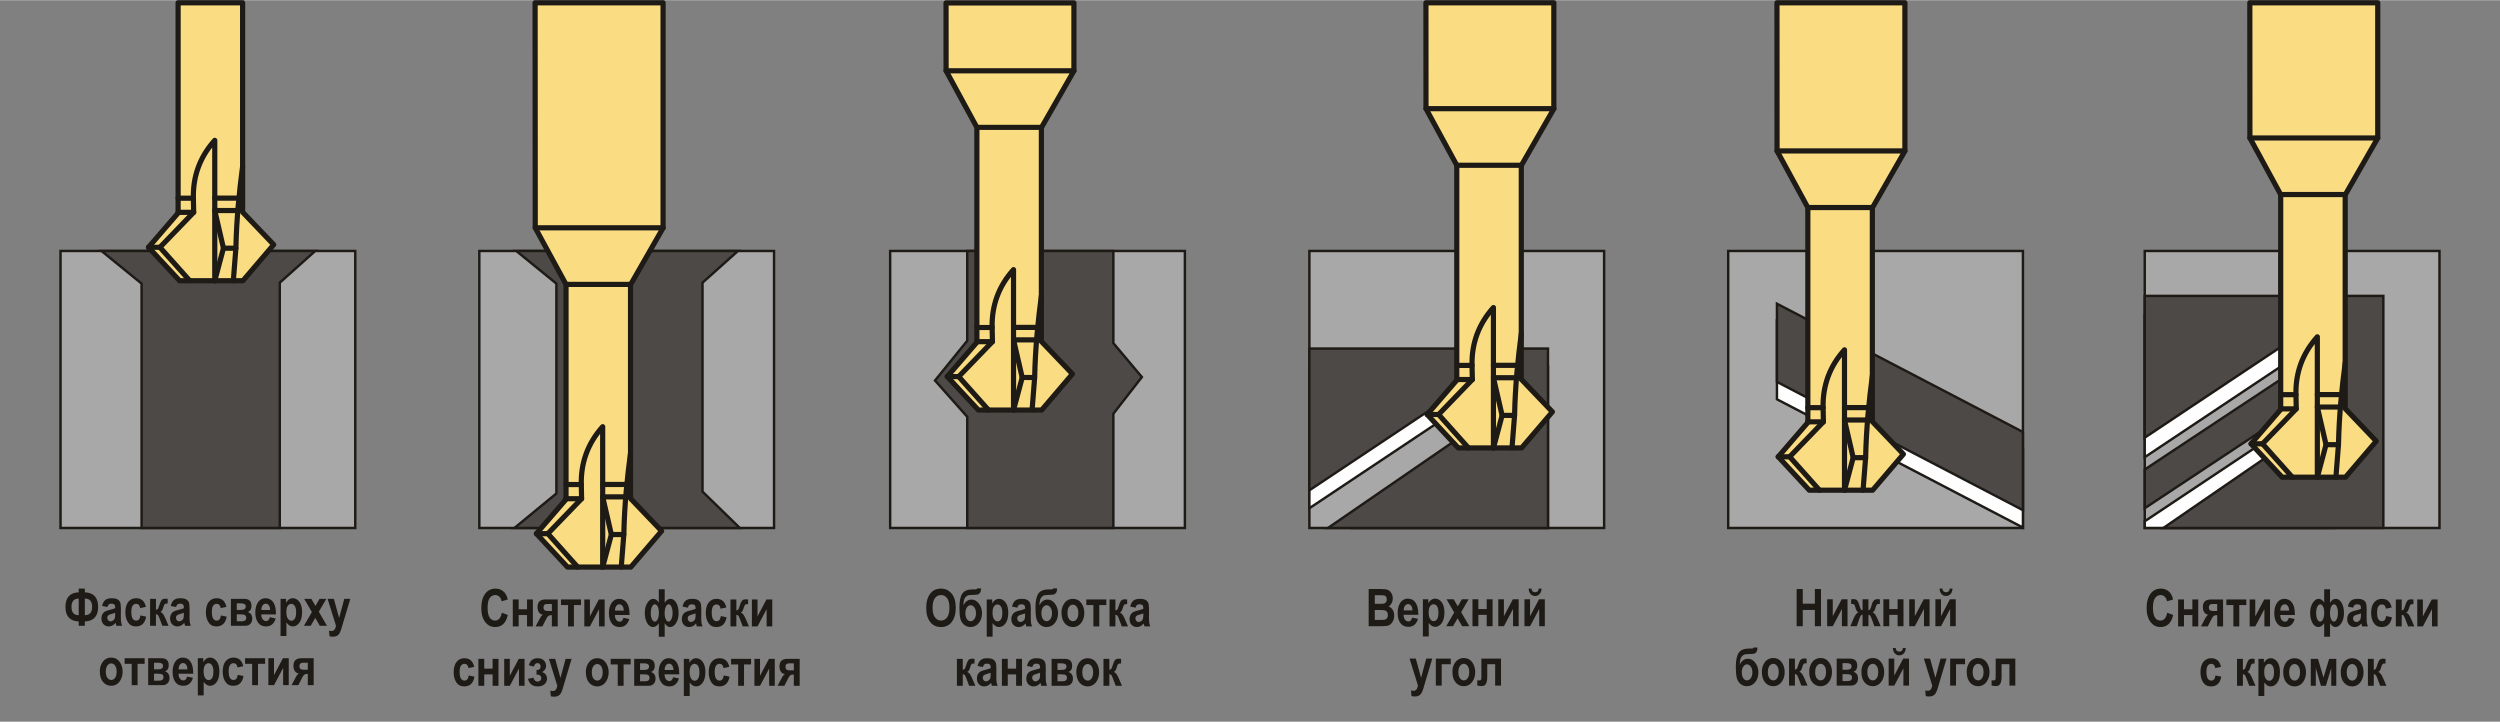 <?xml version="1.0" encoding="UTF-8"?>
<!DOCTYPE svg PUBLIC "-//W3C//DTD SVG 1.1//EN" "http://www.w3.org/Graphics/SVG/1.1/DTD/svg11.dtd">
<!-- Creator: CorelDRAW 2018 (64-Bit) -->
<svg xmlns="http://www.w3.org/2000/svg" xml:space="preserve" width="2407px" height="695px" version="1.1" style="shape-rendering:geometricPrecision; text-rendering:geometricPrecision; image-rendering:optimizeQuality; fill-rule:evenodd; clip-rule:evenodd"
viewBox="0 0 2413.74 696.6"
 xmlns:xlink="http://www.w3.org/1999/xlink">
 <rect x="0" y="0" width="2413.74" height="696.6" fill="#808080" stroke="none"/>
 <defs>
  <style type="text/css">
   <![CDATA[
    .str0 {stroke:#1E1A16;stroke-width:2.37;stroke-miterlimit:22.926}
    .str1 {stroke:#1E1A16;stroke-width:5.01;stroke-linecap:round;stroke-linejoin:round;stroke-miterlimit:22.926}
    .fil0 {fill:none}
    .fil2 {fill:#FEFEFE}
    .fil1 {fill:#A9A8A8}
    .fil3 {fill:#4C4947}
    .fil4 {fill:#FADC82}
    .fil5 {fill:#1E1A16;fill-rule:nonzero}
   ]]>
  </style>
 </defs>
 <g id="Layer_x0020_1">
  <g id="_1711572482160">
   <rect class="fil0" y="2.51" width="2413.74" height="694.09"/>
   <g>
    <rect class="fil1 str0" x="2070.74" y="242.13" width="284.57" height="267.46"/>
    <polygon class="fil2 str0" points="2070.74,503.11 2253.36,381.37 2253.36,509.59 2070.74,509.59 "/>
    <polygon class="fil2 str0" points="2070.74,304.4 2253.36,304.4 2253.36,319.49 2070.74,441.24 "/>
    <rect class="fil1 str0" x="1668.57" y="242.13" width="284.57" height="267.46"/>
    <polygon class="fil2 str0" points="1953.14,433.73 1953.14,509.19 1715.63,385.33 1715.63,309.87 "/>
    <rect class="fil1 str0" x="1264.2" y="242.13" width="284.57" height="267.46"/>
    <polygon class="fil2 str0" points="1494.57,509.59 1307.35,509.59 1435.92,421.2 1435.92,376.04 1264.2,490.53 1264.2,353.69 1435.92,353.69 1469.46,353.69 1494.57,353.69 1494.57,380.88 1494.57,447.89 "/>
    <rect class="fil1 str0" x="58.43" y="242.13" width="284.57" height="267.46"/>
    <polygon class="fil3 str0" points="97.99,242.13 304.34,242.13 270.12,272.75 270.12,509.59 136.71,509.59 136.71,273.65 "/>
    <g>
     <polygon class="fil4 str1" points="234.24,2.51 234.24,204.63 264.25,236.05 234.53,270.88 173.37,270.88 143.37,238.6 171.96,205.48 171.96,2.51 "/>
     <path class="fil0 str1" d="M183.21 270.88l-28.8 -32.28 32.58 -33.74 -0.29 -13.67c-0.48,-21.33 6.38,-39.95 20.65,-55.85l0 135.54"/>
     <line class="fil0 str1" x1="186.7" y1="191.19" x2="171.96" y2= "191.19" />
     <line class="fil0 str1" x1="186.99" y1="204.86" x2="171.96" y2= "204.86" />
     <line class="fil0 str1" x1="143.37" y1="238.6" x2="154.41" y2= "238.6" />
     <path class="fil0 str1" d="M234.24 160.6c-3.21,24.45 -5.87,49.83 -6.47,78.65l-2.49 31.63"/>
     <polyline class="fil0 str1" points="207.35,270.88 215.74,239.46 207.35,203.11 229.35,203.11 "/>
     <line class="fil0 str1" x1="215.74" y1="239.46" x2="227.68" y2= "239.46" />
     <line class="fil0 str1" x1="207.35" y1="191.11" x2="230.87" y2= "191.11" />
    </g>
    <rect class="fil1 str0" x="462.77" y="242.13" width="284.57" height="267.46"/>
    <polygon class="fil3 str0" points="498.47,242.13 712.49,242.13 678.27,272.75 678.27,474.47 714.29,509.59 496.67,509.59 537.19,476.27 537.19,273.65 "/>
    <g>
     <polygon class="fil4 str1" points="516.77,219.79 516.64,2.51 640.2,2.51 640.2,219.89 608.78,274.73 608.78,481.09 638.79,512.52 609.06,547.34 547.91,547.34 517.9,515.06 546.49,481.94 546.49,274.42 "/>
     <line class="fil0 str1" x1="516.77" y1="219.79" x2="640.25" y2= "219.79" />
     <line class="fil0 str1" x1="546.49" y1="274.42" x2="608.78" y2= "274.42" />
     <path class="fil0 str1" d="M557.74 547.34l-28.8 -32.28 32.58 -33.73 -0.29 -13.68c-0.47,-21.32 6.39,-39.95 20.65,-55.85l0 135.54"/>
     <line class="fil0 str1" x1="561.23" y1="467.65" x2="546.49" y2= "467.65" />
     <line class="fil0 str1" x1="561.52" y1="481.33" x2="546.49" y2= "481.33" />
     <line class="fil0 str1" x1="517.9" y1="515.06" x2="528.94" y2= "515.06" />
     <path class="fil0 str1" d="M608.78 437.07c-3.22,24.45 -5.88,49.82 -6.47,78.65l-2.49 31.62"/>
     <polyline class="fil0 str1" points="581.88,547.34 590.27,515.92 581.88,479.57 603.88,479.57 "/>
     <line class="fil0 str1" x1="590.27" y1="515.92" x2="602.22" y2= "515.92" />
     <line class="fil0 str1" x1="581.88" y1="467.57" x2="605.41" y2= "467.57" />
    </g>
    <polygon class="fil3 str0" points="1264.2,336.37 1435.92,336.37 1469.46,336.37 1494.57,336.37 1494.57,363.56 1494.57,430.57 1494.57,509.59 1282.16,509.59 1435.92,403.88 1435.92,358.73 1264.2,473.21 "/>
    <g>
     <polygon class="fil4 str1" points="1376.78,104.74 1376.73,2.51 1500.22,2.51 1500.22,104.85 1468.8,159.69 1468.8,366.05 1498.81,397.47 1469.08,432.29 1407.93,432.29 1377.92,400.02 1406.51,366.9 1406.51,159.38 "/>
     <line class="fil0 str1" x1="1376.78" y1="104.74" x2="1500.27" y2= "104.74" />
     <line class="fil0 str1" x1="1406.51" y1="159.38" x2="1468.8" y2= "159.38" />
     <path class="fil0 str1" d="M1417.76 432.29l-28.8 -32.27 32.58 -33.74 -0.29 -13.67c-0.47,-21.33 6.39,-39.95 20.65,-55.85l0 135.53"/>
     <line class="fil0 str1" x1="1421.25" y1="352.61" x2="1406.51" y2= "352.61" />
     <line class="fil0 str1" x1="1421.54" y1="366.28" x2="1406.51" y2= "366.28" />
     <line class="fil0 str1" x1="1377.92" y1="400.02" x2="1388.96" y2= "400.02" />
     <path class="fil0 str1" d="M1468.8 322.02c-3.22,24.45 -5.88,49.83 -6.47,78.65l-2.49 31.62"/>
     <polyline class="fil0 str1" points="1441.9,432.29 1450.29,400.88 1441.9,364.53 1463.9,364.53 "/>
     <line class="fil0 str1" x1="1450.29" y1="400.88" x2="1462.24" y2= "400.88" />
     <line class="fil0 str1" x1="1441.9" y1="352.53" x2="1465.43" y2= "352.53" />
    </g>
    <polygon class="fil3 str0" points="1953.14,416.93 1953.14,492.39 1715.63,368.53 1715.63,293.07 "/>
    <g>
     <polygon class="fil4 str1" points="1715.73,145.56 1715.65,2.51 1839.17,2.51 1839.17,145.67 1807.74,200.51 1807.74,406.87 1837.75,438.3 1808.02,473.12 1746.87,473.12 1716.86,440.84 1745.46,407.72 1745.46,200.2 "/>
     <line class="fil0 str1" x1="1715.73" y1="145.56" x2="1839.21" y2= "145.56" />
     <line class="fil0 str1" x1="1745.46" y1="200.2" x2="1807.74" y2= "200.2" />
     <path class="fil0 str1" d="M1756.71 473.12l-28.8 -32.28 32.58 -33.74 -0.29 -13.67c-0.48,-21.32 6.38,-39.95 20.65,-55.85l0 135.54"/>
     <line class="fil0 str1" x1="1760.2" y1="393.43" x2="1745.46" y2= "393.43" />
     <line class="fil0 str1" x1="1760.49" y1="407.1" x2="1745.46" y2= "407.1" />
     <line class="fil0 str1" x1="1716.86" y1="440.84" x2="1727.91" y2= "440.84" />
     <path class="fil0 str1" d="M1807.74 362.84c-3.21,24.46 -5.87,49.83 -6.47,78.65l-2.49 31.63"/>
     <polyline class="fil0 str1" points="1780.85,473.12 1789.24,441.7 1780.85,405.35 1802.84,405.35 "/>
     <line class="fil0 str1" x1="1789.24" y1="441.7" x2="1801.18" y2= "441.7" />
     <line class="fil0 str1" x1="1780.85" y1="393.35" x2="1804.37" y2= "393.35" />
    </g>
    <polygon class="fil3 str0" points="2070.74,285.53 2253.36,285.53 2276,285.53 2301.11,285.53 2301.11,363.56 2301.11,392.86 2301.11,509.59 2088.71,509.59 2258.49,392.86 2253.36,392.86 2253.36,369.55 2070.74,490.51 2070.74,453.14 2253.36,332.17 2253.36,300.62 2070.74,422.37 "/>
    <g>
     <polygon class="fil4 str1" points="2172.26,133.03 2172.19,2.51 2295.7,2.51 2295.7,133.13 2264.27,187.97 2264.27,394.34 2294.28,425.76 2264.55,460.58 2203.4,460.58 2173.39,428.31 2201.99,395.18 2201.99,187.67 "/>
     <line class="fil0 str1" x1="2172.26" y1="133.03" x2="2295.74" y2= "133.03" />
     <line class="fil0 str1" x1="2201.99" y1="187.67" x2="2264.27" y2= "187.67" />
     <path class="fil0 str1" d="M2213.24 460.58l-28.8 -32.27 32.58 -33.74 -0.29 -13.67c-0.48,-21.33 6.38,-39.96 20.65,-55.86l0 135.54"/>
     <line class="fil0 str1" x1="2216.73" y1="380.9" x2="2201.99" y2= "380.9" />
     <line class="fil0 str1" x1="2217.02" y1="394.57" x2="2201.99" y2= "394.57" />
     <line class="fil0 str1" x1="2173.39" y1="428.31" x2="2184.44" y2= "428.31" />
     <path class="fil0 str1" d="M2264.27 350.31c-3.21,24.45 -5.87,49.83 -6.47,78.65l-2.49 31.62"/>
     <polyline class="fil0 str1" points="2237.38,460.58 2245.77,429.17 2237.38,392.81 2259.37,392.81 "/>
     <line class="fil0 str1" x1="2245.77" y1="429.17" x2="2257.71" y2= "429.17" />
     <line class="fil0 str1" x1="2237.38" y1="380.81" x2="2260.9" y2= "380.81" />
    </g>
    <path class="fil5" d="M81.92 568.12l0 3.56c8.56,0.43 12.83,5.13 12.83,14.1 0,8.97 -4.27,13.66 -12.83,14.08l0 4.17 -5.92 0 0 -4.17c-8.52,-0.4 -12.79,-5.09 -12.79,-14.08 0,-8.99 4.27,-13.69 12.79,-14.1l0 -3.56 5.92 0zm0 9.63l0 16.05c4.68,0 7.02,-2.71 7.02,-8.13 0,-5.28 -2.34,-7.92 -7.02,-7.92zm-5.92 16.05l0 -16.05c-4.65,0 -6.97,2.69 -6.97,8.08 0,5.31 2.32,7.97 6.97,7.97z"/>
    <path id="1" class="fil5" d="M103.69 585.93l-5.12 -1.06c0.62,-2.66 1.64,-4.56 3.07,-5.72 1.42,-1.16 3.47,-1.75 6.14,-1.75 2.39,0 4.2,0.33 5.45,1 1.26,0.67 2.15,1.58 2.69,2.74 0.54,1.15 0.81,3.25 0.81,6.29l-0.05 8.04c0,2.26 0.09,3.94 0.26,5.04 0.18,1.1 0.5,2.27 0.99,3.52l-5.57 0 -0.73 -2.84c-0.96,1.14 -2,2 -3.1,2.58 -1.11,0.57 -2.28,0.86 -3.52,0.86 -2.07,0 -3.78,-0.7 -5.1,-2.1 -1.33,-1.4 -1.99,-3.26 -1.99,-5.58 0,-1.48 0.27,-2.76 0.81,-3.86 0.55,-1.1 1.31,-1.98 2.28,-2.63 0.99,-0.65 2.56,-1.23 4.73,-1.74 2.61,-0.61 4.44,-1.16 5.47,-1.69 0,-1.44 -0.1,-2.38 -0.31,-2.84 -0.2,-0.44 -0.58,-0.81 -1.12,-1.1 -0.54,-0.28 -1.31,-0.42 -2.31,-0.42 -1.01,0 -1.8,0.22 -2.38,0.68 -0.57,0.46 -1.04,1.31 -1.4,2.58zm7.52 5.56c-0.72,0.29 -1.85,0.64 -3.37,1.04 -1.75,0.46 -2.9,0.97 -3.44,1.52 -0.54,0.56 -0.81,1.29 -0.81,2.17 0,1 0.3,1.84 0.89,2.53 0.6,0.67 1.36,1.02 2.26,1.02 0.8,0 1.6,-0.28 2.38,-0.83 0.79,-0.55 1.33,-1.21 1.64,-1.96 0.3,-0.75 0.45,-2.12 0.45,-4.11l0 -1.38z"/>
    <path id="2" class="fil5" d="M140.9 585.72l-5.57 1.21c-0.41,-2.74 -1.7,-4.11 -3.87,-4.11 -1.4,0 -2.52,0.58 -3.38,1.76 -0.85,1.18 -1.27,3.17 -1.27,5.97 0,3.09 0.42,5.27 1.27,6.55 0.85,1.28 1.98,1.91 3.41,1.91 1.06,0 1.94,-0.37 2.62,-1.09 0.69,-0.73 1.18,-2.02 1.47,-3.87l5.57 1.15c-1.15,6.29 -4.43,9.43 -9.87,9.43 -3.46,0 -6.04,-1.33 -7.72,-3.98 -1.68,-2.65 -2.52,-5.83 -2.52,-9.56 0,-4.46 0.95,-7.86 2.86,-10.2 1.9,-2.33 4.39,-3.49 7.49,-3.49 2.49,0 4.53,0.67 6.11,2 1.57,1.33 2.71,3.43 3.4,6.32z"/>
    <path id="3" class="fil5" d="M144.91 604.03l0 -26.03 5.66 0 0 10.58c0.77,-0.08 1.36,-0.33 1.77,-0.76 0.4,-0.42 0.91,-1.66 1.51,-3.72 0.6,-2.07 1.27,-3.62 2,-4.68 0.72,-1.04 2.01,-1.57 3.85,-1.57 0.53,0 1.26,0.07 2.21,0.2l0 4.47 -0.6 0c-0.89,0 -1.57,0.13 -2.04,0.4 -0.46,0.26 -0.91,1.12 -1.33,2.56 -0.42,1.45 -0.82,2.56 -1.2,3.34 -0.37,0.77 -0.99,1.38 -1.86,1.84 0.72,0.26 1.44,0.77 2.17,1.53 0.73,0.76 1.6,2.31 2.61,4.63l3.1 7.21 -6.02 0 -2.86 -7.55c-0.58,-1.53 -1.07,-2.51 -1.48,-2.93 -0.4,-0.44 -1.02,-0.65 -1.83,-0.65l0 11.13 -5.66 0z"/>
    <path id="4" class="fil5" d="M169.99 585.93l-5.12 -1.06c0.62,-2.66 1.64,-4.56 3.07,-5.72 1.42,-1.16 3.47,-1.75 6.14,-1.75 2.39,0 4.2,0.33 5.45,1 1.26,0.67 2.15,1.58 2.69,2.74 0.54,1.15 0.81,3.25 0.81,6.29l-0.05 8.04c0,2.26 0.09,3.94 0.26,5.04 0.18,1.1 0.51,2.27 0.99,3.52l-5.57 0 -0.73 -2.84c-0.96,1.14 -2,2 -3.1,2.58 -1.1,0.57 -2.28,0.86 -3.52,0.86 -2.07,0 -3.78,-0.7 -5.1,-2.1 -1.33,-1.4 -1.99,-3.26 -1.99,-5.58 0,-1.48 0.27,-2.76 0.81,-3.86 0.55,-1.1 1.31,-1.98 2.28,-2.63 0.99,-0.65 2.56,-1.23 4.73,-1.74 2.61,-0.61 4.44,-1.16 5.47,-1.69 0,-1.44 -0.1,-2.38 -0.31,-2.84 -0.2,-0.44 -0.58,-0.81 -1.12,-1.1 -0.54,-0.28 -1.31,-0.42 -2.31,-0.42 -1.01,0 -1.8,0.22 -2.38,0.68 -0.57,0.46 -1.04,1.31 -1.4,2.58zm7.52 5.56c-0.72,0.29 -1.85,0.64 -3.37,1.04 -1.75,0.46 -2.9,0.97 -3.44,1.52 -0.54,0.56 -0.81,1.29 -0.81,2.17 0,1 0.3,1.84 0.89,2.53 0.6,0.67 1.36,1.02 2.26,1.02 0.8,0 1.6,-0.28 2.38,-0.83 0.79,-0.55 1.33,-1.21 1.64,-1.96 0.3,-0.75 0.45,-2.12 0.45,-4.11l0 -1.38z"/>
    <path id="5" class="fil5" d="M218.63 585.72l-5.57 1.21c-0.41,-2.74 -1.69,-4.11 -3.87,-4.11 -1.39,0 -2.52,0.58 -3.37,1.76 -0.86,1.18 -1.28,3.17 -1.28,5.97 0,3.09 0.42,5.27 1.28,6.55 0.84,1.28 1.98,1.91 3.4,1.91 1.06,0 1.94,-0.37 2.62,-1.09 0.69,-0.73 1.18,-2.02 1.47,-3.87l5.57 1.15c-1.14,6.29 -4.43,9.43 -9.86,9.43 -3.47,0 -6.04,-1.33 -7.72,-3.98 -1.68,-2.65 -2.53,-5.83 -2.53,-9.56 0,-4.46 0.96,-7.86 2.86,-10.2 1.91,-2.33 4.4,-3.49 7.49,-3.49 2.5,0 4.54,0.67 6.12,2 1.57,1.33 2.7,3.43 3.39,6.32z"/>
    <path id="6" class="fil5" d="M236.82 604.03l-13.88 0 0 -26.03 12.73 0c4.76,0 7.13,2.27 7.13,6.8 0,3.04 -1.2,5.01 -3.59,5.91 2.9,1 4.34,3.16 4.34,6.47 0,2.05 -0.62,3.7 -1.84,4.96 -1.24,1.26 -2.86,1.89 -4.89,1.89zm-8.21 -21.67l0 6.37 4.15 0c3.02,0 4.52,-1.1 4.52,-3.31 0,-2.04 -1.5,-3.06 -4.52,-3.06l-4.15 0zm0 10.58l0 6.72 4.91 0c2.81,0 4.21,-1.11 4.21,-3.32 0,-1.1 -0.35,-1.94 -1.05,-2.52 -0.7,-0.58 -2.25,-0.88 -4.65,-0.88l-3.42 0z"/>
    <path id="7" class="fil5" d="M260.54 595.75l5.62 1.16c-0.75,2.61 -1.92,4.55 -3.51,5.82 -1.59,1.26 -3.52,1.9 -5.79,1.9 -3.16,0 -5.59,-1.05 -7.32,-3.17 -2.03,-2.45 -3.04,-5.88 -3.04,-10.29 0,-4.36 1.02,-7.84 3.06,-10.46 1.73,-2.21 3.97,-3.31 6.71,-3.31 3.05,0 5.44,1.13 7.17,3.39 2,2.58 2.99,6.39 2.99,11.42l-0.02 0.79 -14.14 0c0.03,2.05 0.49,3.65 1.39,4.78 0.9,1.12 1.98,1.68 3.24,1.68 1.82,0 3.03,-1.23 3.64,-3.71zm0.3 -6.97c-0.05,-2.03 -0.48,-3.56 -1.3,-4.58 -0.82,-1.02 -1.79,-1.53 -2.93,-1.53 -1.19,0 -2.19,0.53 -3.01,1.59 -0.84,1.08 -1.25,2.59 -1.23,4.52l8.47 0z"/>
    <path id="8" class="fil5" d="M270.87 578l5.27 0 0 3.82c0.72,-1.37 1.66,-2.45 2.84,-3.24 1.17,-0.79 2.44,-1.18 3.79,-1.18 2.44,0 4.53,1.16 6.28,3.49 1.76,2.32 2.63,5.61 2.63,9.88 0,4.48 -0.87,7.91 -2.64,10.29 -1.76,2.38 -3.86,3.57 -6.28,3.57 -1.13,0 -2.18,-0.28 -3.15,-0.82 -0.97,-0.55 -1.99,-1.54 -3.07,-2.98l0 13.08 -5.67 0 0 -35.91zm5.59 12.56c0,2.95 0.48,5.12 1.43,6.51 0.96,1.4 2.11,2.09 3.46,2.09 1.28,0 2.37,-0.64 3.25,-1.93 0.87,-1.28 1.32,-3.38 1.32,-6.3 0,-2.77 -0.45,-4.81 -1.36,-6.13 -0.9,-1.32 -2,-1.98 -3.31,-1.98 -1.37,0 -2.5,0.64 -3.42,1.93 -0.91,1.28 -1.37,3.22 -1.37,5.81z"/>
    <polygon id="9" class="fil5" points="293.44,604.03 301.11,590.79 293.69,578 300.6,578 304.56,584.83 308.52,578 315.05,578 307.83,590.46 315.7,604.03 308.79,604.03 304.38,596.42 299.97,604.03 "/>
    <path id="10" class="fil5" d="M316.3 578l6.03 0 5.1 18.51 4.96 -18.51 5.83 0 -7.51 25.05 -1.44 4.86c-0.64,1.83 -1.27,3.16 -1.9,4.01 -0.64,0.85 -1.43,1.5 -2.41,1.95 -0.97,0.46 -2.17,0.69 -3.59,0.69 -1.1,0 -2.17,-0.14 -3.21,-0.4l-0.5 -5.37c0.88,0.2 1.68,0.3 2.39,0.3 1.08,0 1.97,-0.36 2.66,-1.07 0.71,-0.71 1.28,-2 1.73,-3.88l-8.14 -26.14z"/>
    <path id="11" class="fil5" d="M96.38 647.97c0,-2.55 0.51,-4.87 1.52,-6.97 1.01,-2.09 2.33,-3.66 3.96,-4.7 1.64,-1.05 3.47,-1.58 5.52,-1.58 3.42,0 6.12,1.35 8.07,4.04 1.97,2.69 2.94,5.83 2.94,9.43 0,2.68 -0.51,5.1 -1.53,7.26 -1.02,2.16 -2.35,3.79 -4.02,4.87 -1.65,1.09 -3.46,1.63 -5.44,1.63 -3.16,0 -5.8,-1.21 -7.89,-3.62 -2.08,-2.43 -3.13,-5.88 -3.13,-10.36zm5.77 0.37c0,2.63 0.51,4.62 1.54,5.97 1.04,1.35 2.28,2.03 3.75,2.03 1.43,0 2.65,-0.68 3.67,-2.04 1.01,-1.36 1.52,-3.36 1.52,-6.01 0,-2.58 -0.52,-4.56 -1.55,-5.91 -1.04,-1.36 -2.27,-2.04 -3.72,-2.04 -1.43,0 -2.65,0.68 -3.68,2.04 -1.02,1.35 -1.53,3.34 -1.53,5.96z"/>
    <polygon id="12" class="fil5" points="120.35,640.74 120.35,635.33 139.65,635.33 139.65,640.74 132.84,640.74 132.84,661.35 127.17,661.35 127.17,640.74 "/>
    <path id="13" class="fil5" d="M156.94 661.35l-13.88 0 0 -26.02 12.73 0c4.75,0 7.12,2.26 7.12,6.79 0,3.04 -1.19,5.02 -3.58,5.92 2.89,0.99 4.34,3.15 4.34,6.47 0,2.04 -0.62,3.7 -1.85,4.95 -1.24,1.26 -2.86,1.89 -4.88,1.89zm-8.22 -21.66l0 6.37 4.16 0c3.01,0 4.52,-1.11 4.52,-3.31 0,-2.04 -1.51,-3.06 -4.52,-3.06l-4.16 0zm0 10.58l0 6.72 4.92 0c2.81,0 4.21,-1.11 4.21,-3.33 0,-1.09 -0.35,-1.94 -1.05,-2.51 -0.71,-0.59 -2.25,-0.88 -4.65,-0.88l-3.43 0z"/>
    <path id="14" class="fil5" d="M180.66 653.08l5.61 1.15c-0.75,2.62 -1.92,4.56 -3.51,5.83 -1.59,1.26 -3.51,1.89 -5.79,1.89 -3.16,0 -5.59,-1.05 -7.31,-3.16 -2.03,-2.45 -3.04,-5.89 -3.04,-10.3 0,-4.35 1.02,-7.84 3.06,-10.46 1.72,-2.2 3.96,-3.31 6.71,-3.31 3.05,0 5.44,1.13 7.17,3.39 1.99,2.58 2.99,6.39 2.99,11.42l-0.03 0.79 -14.14 0c0.04,2.05 0.5,3.65 1.4,4.78 0.89,1.13 1.97,1.69 3.23,1.69 1.83,0 3.04,-1.24 3.65,-3.71zm0.3 -6.97c-0.05,-2.03 -0.49,-3.56 -1.31,-4.58 -0.81,-1.03 -1.78,-1.54 -2.92,-1.54 -1.2,0 -2.2,0.53 -3.02,1.6 -0.83,1.07 -1.24,2.59 -1.23,4.52l8.48 0z"/>
    <path id="15" class="fil5" d="M190.99 635.33l5.26 0 0 3.82c0.72,-1.38 1.67,-2.45 2.84,-3.25 1.17,-0.78 2.44,-1.18 3.8,-1.18 2.43,0 4.52,1.17 6.27,3.49 1.76,2.32 2.64,5.62 2.64,9.89 0,4.48 -0.88,7.9 -2.64,10.28 -1.77,2.39 -3.86,3.57 -6.29,3.57 -1.13,0 -2.17,-0.27 -3.15,-0.82 -0.97,-0.55 -1.99,-1.53 -3.07,-2.97l0 13.07 -5.66 0 0 -35.9zm5.59 12.56c0,2.94 0.47,5.11 1.43,6.51 0.95,1.39 2.1,2.09 3.46,2.09 1.28,0 2.36,-0.65 3.24,-1.93 0.88,-1.29 1.32,-3.39 1.32,-6.3 0,-2.78 -0.45,-4.82 -1.35,-6.14 -0.91,-1.32 -2.01,-1.98 -3.31,-1.98 -1.37,0 -2.51,0.64 -3.42,1.93 -0.91,1.29 -1.37,3.23 -1.37,5.82z"/>
    <path id="16" class="fil5" d="M234.86 643.05l-5.56 1.2c-0.41,-2.74 -1.7,-4.11 -3.87,-4.11 -1.4,0 -2.53,0.59 -3.38,1.76 -0.85,1.18 -1.28,3.17 -1.28,5.97 0,3.09 0.43,5.27 1.28,6.55 0.85,1.28 1.98,1.92 3.4,1.92 1.06,0 1.94,-0.37 2.63,-1.1 0.68,-0.72 1.18,-2.02 1.47,-3.87l5.56 1.16c-1.14,6.28 -4.43,9.42 -9.86,9.42 -3.47,0 -6.04,-1.33 -7.72,-3.97 -1.68,-2.65 -2.52,-5.84 -2.52,-9.57 0,-4.46 0.95,-7.86 2.85,-10.19 1.91,-2.33 4.4,-3.5 7.49,-3.5 2.5,0 4.54,0.67 6.12,2 1.57,1.33 2.71,3.44 3.39,6.33z"/>
    <polygon id="17" class="fil5" points="236.62,640.74 236.62,635.33 255.92,635.33 255.92,640.74 249.1,640.74 249.1,661.35 243.44,661.35 243.44,640.74 "/>
    <polygon id="18" class="fil5" points="259.13,661.35 259.13,635.33 264.54,635.33 264.54,651.67 273.17,635.33 278.78,635.33 278.78,661.35 273.37,661.35 273.37,644.67 264.56,661.35 "/>
    <path id="19" class="fil5" d="M291.25 635.33l11.59 0 0 26.02 -5.66 0 0 -10.83 -0.96 0c-1.03,0 -1.88,0.27 -2.53,0.81 -0.64,0.54 -1.29,1.46 -1.95,2.76l-3.7 7.26 -6.56 0 4.01 -7.52c1.13,-2.14 2.18,-3.4 3.12,-3.78 -1.65,-0.16 -2.94,-0.91 -3.88,-2.25 -0.92,-1.34 -1.39,-3.04 -1.39,-5.09 0,-2.51 0.63,-4.38 1.89,-5.58 1.28,-1.2 3.28,-1.8 6.02,-1.8zm5.93 11.13l0 -6.77 -4.53 0c-2.37,0 -3.55,1.13 -3.55,3.39 0,2.25 1.32,3.38 3.94,3.38l4.14 0z"/>
    <path class="fil5" d="M484.52 591.39l5.77 2.21c-0.9,4.03 -2.39,6.98 -4.48,8.84 -2.09,1.86 -4.66,2.79 -7.71,2.79 -3.84,0 -6.94,-1.48 -9.33,-4.43 -2.74,-3.41 -4.11,-8.01 -4.11,-13.81 0,-6.11 1.38,-10.9 4.14,-14.36 2.41,-3 5.63,-4.51 9.68,-4.51 3.3,0 6.06,1.13 8.28,3.39 1.58,1.6 2.74,3.99 3.48,7.14l-5.87 1.71c-0.38,-1.94 -1.13,-3.43 -2.25,-4.46 -1.12,-1.04 -2.44,-1.56 -3.96,-1.56 -2.17,0 -3.95,0.95 -5.32,2.84 -1.38,1.88 -2.06,5 -2.06,9.35 0,4.51 0.67,7.72 2.01,9.62 1.33,1.91 3.06,2.86 5.2,2.86 1.56,0 2.92,-0.61 4.06,-1.82 1.14,-1.22 1.97,-3.15 2.47,-5.8z"/>
    <polygon id="1" class="fil5" points="495.09,604.63 495.09,578.6 500.76,578.6 500.76,588.08 508.83,588.08 508.83,578.6 514.5,578.6 514.5,604.63 508.83,604.63 508.83,593.65 500.76,593.65 500.76,604.63 "/>
    <path id="2" class="fil5" d="M526.88 578.6l11.59 0 0 26.03 -5.66 0 0 -10.83 -0.95 0c-1.04,0 -1.88,0.27 -2.54,0.81 -0.64,0.54 -1.29,1.46 -1.94,2.76l-3.71 7.26 -6.56 0 4.01 -7.52c1.13,-2.14 2.18,-3.4 3.12,-3.78 -1.64,-0.16 -2.94,-0.91 -3.88,-2.26 -0.92,-1.33 -1.39,-3.03 -1.39,-5.08 0,-2.51 0.63,-4.38 1.9,-5.58 1.27,-1.2 3.27,-1.81 6.01,-1.81zm5.93 11.14l0 -6.77 -4.53 0c-2.37,0 -3.55,1.13 -3.55,3.39 0,2.25 1.32,3.38 3.94,3.38l4.14 0z"/>
    <polygon id="3" class="fil5" points="541.63,584.02 541.63,578.6 560.94,578.6 560.94,584.02 554.12,584.02 554.12,604.63 548.45,604.63 548.45,584.02 "/>
    <polygon id="4" class="fil5" points="564.14,604.63 564.14,578.6 569.56,578.6 569.56,594.94 578.19,578.6 583.8,578.6 583.8,604.63 578.38,604.63 578.38,587.95 569.57,604.63 "/>
    <path id="5" class="fil5" d="M601.94 596.36l5.62 1.15c-0.76,2.61 -1.93,4.55 -3.51,5.82 -1.59,1.27 -3.52,1.9 -5.79,1.9 -3.16,0 -5.6,-1.05 -7.32,-3.17 -2.03,-2.45 -3.04,-5.88 -3.04,-10.29 0,-4.36 1.02,-7.84 3.06,-10.46 1.73,-2.2 3.97,-3.31 6.71,-3.31 3.05,0 5.44,1.13 7.17,3.39 2,2.58 2.99,6.39 2.99,11.42l-0.02 0.79 -14.14 0c0.03,2.05 0.49,3.65 1.39,4.78 0.9,1.13 1.97,1.69 3.24,1.69 1.82,0 3.03,-1.24 3.64,-3.71zm0.3 -6.97c-0.05,-2.04 -0.48,-3.57 -1.3,-4.59 -0.82,-1.02 -1.79,-1.53 -2.93,-1.53 -1.19,0 -2.2,0.53 -3.01,1.59 -0.84,1.08 -1.25,2.59 -1.23,4.53l8.47 0z"/>
    <path id="6" class="fil5" d="M641.76 601.55l0 13.06 -5.67 0 0 -13.06c-1.68,2.45 -3.54,3.68 -5.58,3.68 -2.3,0 -4.21,-1.3 -5.7,-3.9 -1.51,-2.6 -2.26,-5.88 -2.26,-9.84 0,-3.85 0.85,-7.07 2.53,-9.63 1.67,-2.57 3.54,-3.86 5.58,-3.86 2.16,0 3.98,1.23 5.43,3.7l0 -12.97 5.67 0 0 13.12c1.43,-2.57 3.3,-3.85 5.6,-3.85 2.22,0 4.08,1.3 5.59,3.89 1.49,2.59 2.25,5.88 2.25,9.88 0,3.82 -0.82,7.03 -2.45,9.6 -1.63,2.57 -3.56,3.86 -5.78,3.86 -1.97,0 -3.71,-1.23 -5.21,-3.68zm-5.62 -10.15c0,-2.53 -0.38,-4.51 -1.14,-5.96 -0.76,-1.45 -1.67,-2.17 -2.7,-2.17 -1.07,0 -1.99,0.77 -2.79,2.32 -0.79,1.55 -1.19,3.57 -1.19,6.08 0,2.47 0.37,4.47 1.09,6 0.73,1.53 1.67,2.3 2.79,2.3 1.13,0 2.08,-0.78 2.82,-2.33 0.74,-1.54 1.12,-3.62 1.12,-6.24zm13.24 0.32c0,-2.51 -0.36,-4.54 -1.09,-6.1 -0.72,-1.57 -1.63,-2.35 -2.73,-2.35 -1.1,0 -2.01,0.79 -2.74,2.38 -0.75,1.59 -1.11,3.68 -1.11,6.26 0,2.41 0.36,4.35 1.09,5.83 0.74,1.48 1.65,2.23 2.76,2.23 0.98,0 1.87,-0.79 2.65,-2.36 0.78,-1.57 1.17,-3.54 1.17,-5.89z"/>
    <path id="7" class="fil5" d="M664.06 586.53l-5.11 -1.06c0.62,-2.65 1.64,-4.56 3.06,-5.72 1.43,-1.16 3.47,-1.75 6.15,-1.75 2.38,0 4.19,0.34 5.45,1.01 1.25,0.66 2.15,1.57 2.69,2.73 0.53,1.15 0.8,3.25 0.8,6.29l-0.05 8.04c0,2.26 0.09,3.94 0.27,5.04 0.17,1.1 0.5,2.27 0.98,3.52l-5.56 0 -0.74 -2.84c-0.96,1.14 -2,2 -3.1,2.58 -1.1,0.58 -2.27,0.86 -3.52,0.86 -2.07,0 -3.77,-0.7 -5.09,-2.1 -1.33,-1.4 -1.99,-3.26 -1.99,-5.58 0,-1.48 0.26,-2.76 0.81,-3.86 0.54,-1.1 1.3,-1.97 2.28,-2.63 0.98,-0.65 2.56,-1.23 4.72,-1.73 2.62,-0.61 4.45,-1.17 5.47,-1.7 0,-1.44 -0.1,-2.38 -0.3,-2.83 -0.2,-0.45 -0.58,-0.81 -1.13,-1.11 -0.54,-0.28 -1.31,-0.42 -2.3,-0.42 -1.01,0 -1.81,0.22 -2.38,0.68 -0.58,0.46 -1.05,1.31 -1.41,2.58zm7.52 5.56c-0.71,0.3 -1.84,0.65 -3.36,1.04 -1.76,0.46 -2.9,0.97 -3.45,1.52 -0.54,0.56 -0.81,1.29 -0.81,2.17 0,1 0.3,1.84 0.9,2.53 0.6,0.67 1.35,1.02 2.25,1.02 0.81,0 1.6,-0.28 2.38,-0.83 0.79,-0.55 1.33,-1.2 1.64,-1.96 0.3,-0.75 0.45,-2.12 0.45,-4.11l0 -1.38z"/>
    <path id="8" class="fil5" d="M701.27 586.33l-5.57 1.2c-0.4,-2.74 -1.69,-4.11 -3.86,-4.11 -1.4,0 -2.53,0.58 -3.38,1.76 -0.85,1.18 -1.28,3.17 -1.28,5.97 0,3.09 0.43,5.27 1.28,6.55 0.84,1.28 1.98,1.91 3.4,1.91 1.06,0 1.94,-0.36 2.62,-1.09 0.69,-0.73 1.18,-2.02 1.47,-3.87l5.57 1.15c-1.14,6.29 -4.43,9.43 -9.86,9.43 -3.47,0 -6.04,-1.33 -7.72,-3.98 -1.68,-2.65 -2.53,-5.83 -2.53,-9.56 0,-4.46 0.96,-7.86 2.86,-10.19 1.91,-2.34 4.4,-3.5 7.49,-3.5 2.5,0 4.54,0.67 6.12,2 1.57,1.33 2.71,3.43 3.39,6.33z"/>
    <path id="9" class="fil5" d="M705.28 604.63l0 -26.03 5.67 0 0 10.58c0.77,-0.08 1.35,-0.33 1.76,-0.76 0.4,-0.42 0.91,-1.66 1.51,-3.72 0.61,-2.07 1.27,-3.62 2,-4.67 0.73,-1.05 2.02,-1.58 3.85,-1.58 0.53,0 1.27,0.07 2.21,0.2l0 4.47 -0.6 0c-0.89,0 -1.56,0.13 -2.03,0.4 -0.47,0.27 -0.91,1.12 -1.34,2.56 -0.42,1.45 -0.82,2.56 -1.19,3.34 -0.38,0.77 -1,1.39 -1.87,1.85 0.72,0.25 1.45,0.76 2.18,1.52 0.72,0.76 1.59,2.31 2.6,4.63l3.1 7.21 -6.01 0 -2.87 -7.55c-0.58,-1.53 -1.06,-2.51 -1.47,-2.93 -0.4,-0.44 -1.02,-0.65 -1.83,-0.65l0 11.13 -5.67 0z"/>
    <polygon id="10" class="fil5" points="725.95,604.63 725.95,578.6 731.37,578.6 731.37,594.94 740,578.6 745.61,578.6 745.61,604.63 740.19,604.63 740.19,587.95 731.38,604.63 "/>
    <path id="11" class="fil5" d="M457.87 643.65l-5.57 1.2c-0.41,-2.74 -1.7,-4.11 -3.87,-4.11 -1.4,0 -2.52,0.59 -3.38,1.77 -0.85,1.17 -1.27,3.16 -1.27,5.96 0,3.09 0.42,5.28 1.27,6.55 0.85,1.28 1.98,1.92 3.41,1.92 1.06,0 1.94,-0.37 2.62,-1.1 0.69,-0.72 1.18,-2.02 1.47,-3.87l5.57 1.16c-1.15,6.28 -4.43,9.42 -9.87,9.42 -3.46,0 -6.04,-1.32 -7.72,-3.97 -1.68,-2.65 -2.52,-5.84 -2.52,-9.56 0,-4.47 0.95,-7.87 2.86,-10.2 1.9,-2.33 4.39,-3.49 7.49,-3.49 2.49,0 4.53,0.67 6.11,1.99 1.57,1.33 2.71,3.44 3.4,6.33z"/>
    <polygon id="12" class="fil5" points="461.88,661.95 461.88,635.93 467.54,635.93 467.54,645.41 475.62,645.41 475.62,635.93 481.28,635.93 481.28,661.95 475.62,661.95 475.62,650.97 467.54,650.97 467.54,661.95 "/>
    <polygon id="13" class="fil5" points="486.81,661.95 486.81,635.93 492.22,635.93 492.22,652.27 500.86,635.93 506.46,635.93 506.46,661.95 501.05,661.95 501.05,645.27 492.24,661.95 "/>
    <path id="14" class="fil5" d="M519.04 651.22l-1.05 0 0 -4.46c2.64,0 3.96,-1.14 3.96,-3.42 0,-0.93 -0.26,-1.71 -0.78,-2.35 -0.52,-0.63 -1.23,-0.95 -2.13,-0.95 -1.74,0 -2.94,1.12 -3.61,3.36l-4.81 -1.25c1.13,-4.55 3.95,-6.82 8.47,-6.82 2.48,0 4.46,0.69 5.92,2.08 1.47,1.38 2.21,3.2 2.21,5.43 0,2.45 -1.26,4.4 -3.8,5.85 3.14,1.15 4.7,3.28 4.7,6.39 0,2.17 -0.81,3.95 -2.43,5.36 -1.63,1.41 -3.83,2.11 -6.6,2.11 -4.98,0 -8.09,-2.44 -9.32,-7.32l5.16 -1.1c0.85,2.54 2.22,3.81 4.11,3.81 0.97,0 1.81,-0.32 2.51,-0.98 0.7,-0.65 1.05,-1.47 1.05,-2.45 0,-0.99 -0.33,-1.78 -1,-2.39 -0.67,-0.6 -1.52,-0.9 -2.56,-0.9z"/>
    <path id="15" class="fil5" d="M529.98 635.93l6.03 0 5.1 18.5 4.96 -18.5 5.83 0 -7.51 25.05 -1.44 4.86c-0.64,1.82 -1.28,3.16 -1.9,4 -0.64,0.85 -1.43,1.51 -2.41,1.96 -0.97,0.46 -2.17,0.68 -3.59,0.68 -1.1,0 -2.17,-0.13 -3.21,-0.4l-0.5 -5.36c0.88,0.2 1.68,0.3 2.39,0.3 1.08,0 1.97,-0.36 2.66,-1.07 0.71,-0.71 1.28,-2.01 1.73,-3.89l-8.14 -26.13z"/>
    <path id="16" class="fil5" d="M565.64 648.57c0,-2.55 0.51,-4.87 1.52,-6.97 1.01,-2.09 2.33,-3.66 3.96,-4.7 1.64,-1.05 3.47,-1.57 5.52,-1.57 3.42,0 6.11,1.34 8.07,4.03 1.96,2.69 2.94,5.84 2.94,9.43 0,2.68 -0.51,5.11 -1.53,7.26 -1.02,2.16 -2.36,3.79 -4.02,4.87 -1.65,1.09 -3.47,1.63 -5.44,1.63 -3.17,0 -5.8,-1.21 -7.89,-3.62 -2.09,-2.43 -3.13,-5.88 -3.13,-10.36zm5.76 0.37c0,2.63 0.52,4.62 1.55,5.98 1.04,1.34 2.28,2.02 3.74,2.02 1.43,0 2.65,-0.68 3.67,-2.04 1.01,-1.35 1.52,-3.36 1.52,-6.01 0,-2.58 -0.52,-4.55 -1.54,-5.91 -1.04,-1.36 -2.28,-2.04 -3.72,-2.04 -1.43,0 -2.65,0.68 -3.68,2.04 -1.03,1.36 -1.54,3.34 -1.54,5.96z"/>
    <polygon id="17" class="fil5" points="589.61,641.34 589.61,635.93 608.91,635.93 608.91,641.34 602.09,641.34 602.09,661.95 596.42,661.95 596.42,641.34 "/>
    <path id="18" class="fil5" d="M626.19 661.95l-13.88 0 0 -26.02 12.73 0c4.76,0 7.13,2.26 7.13,6.79 0,3.04 -1.19,5.02 -3.59,5.92 2.9,0.99 4.34,3.15 4.34,6.47 0,2.05 -0.62,3.7 -1.84,4.95 -1.24,1.27 -2.86,1.89 -4.89,1.89zm-8.21 -21.66l0 6.37 4.15 0c3.02,0 4.52,-1.1 4.52,-3.31 0,-2.04 -1.5,-3.06 -4.52,-3.06l-4.15 0zm0 10.58l0 6.72 4.91 0c2.81,0 4.22,-1.11 4.22,-3.33 0,-1.09 -0.36,-1.93 -1.06,-2.51 -0.7,-0.59 -2.25,-0.88 -4.64,-0.88l-3.43 0z"/>
    <path id="19" class="fil5" d="M649.91 653.68l5.62 1.15c-0.75,2.62 -1.92,4.56 -3.51,5.83 -1.59,1.26 -3.52,1.89 -5.79,1.89 -3.16,0 -5.59,-1.05 -7.31,-3.16 -2.04,-2.45 -3.05,-5.89 -3.05,-10.3 0,-4.35 1.02,-7.84 3.06,-10.45 1.73,-2.21 3.97,-3.31 6.71,-3.31 3.05,0 5.44,1.12 7.17,3.38 2,2.58 3,6.39 3,11.43l-0.03 0.78 -14.14 0c0.03,2.06 0.49,3.65 1.39,4.78 0.9,1.13 1.98,1.69 3.24,1.69 1.82,0 3.03,-1.24 3.64,-3.71zm0.3 -6.97c-0.05,-2.03 -0.48,-3.56 -1.3,-4.58 -0.82,-1.03 -1.79,-1.54 -2.92,-1.54 -1.2,0 -2.2,0.54 -3.02,1.6 -0.84,1.08 -1.25,2.59 -1.23,4.52l8.47 0z"/>
    <path id="20" class="fil5" d="M660.24 635.93l5.27 0 0 3.82c0.72,-1.37 1.66,-2.45 2.84,-3.25 1.17,-0.78 2.44,-1.17 3.79,-1.17 2.44,0 4.53,1.16 6.28,3.48 1.76,2.32 2.63,5.62 2.63,9.89 0,4.48 -0.87,7.9 -2.64,10.29 -1.76,2.38 -3.86,3.56 -6.28,3.56 -1.13,0 -2.18,-0.27 -3.15,-0.81 -0.97,-0.56 -1.99,-1.54 -3.07,-2.98l0 13.07 -5.67 0 0 -35.9zm5.59 12.56c0,2.94 0.48,5.11 1.43,6.51 0.96,1.4 2.11,2.09 3.46,2.09 1.28,0 2.37,-0.65 3.25,-1.93 0.87,-1.29 1.32,-3.39 1.32,-6.3 0,-2.78 -0.45,-4.82 -1.36,-6.14 -0.9,-1.32 -2,-1.98 -3.31,-1.98 -1.37,0 -2.5,0.64 -3.41,1.93 -0.92,1.29 -1.38,3.23 -1.38,5.82z"/>
    <path id="21" class="fil5" d="M704.12 643.65l-5.57 1.2c-0.4,-2.74 -1.69,-4.11 -3.86,-4.11 -1.4,0 -2.53,0.59 -3.38,1.77 -0.85,1.17 -1.28,3.16 -1.28,5.96 0,3.09 0.43,5.28 1.28,6.55 0.84,1.28 1.98,1.92 3.4,1.92 1.06,0 1.94,-0.37 2.62,-1.1 0.69,-0.72 1.18,-2.02 1.47,-3.87l5.57 1.16c-1.14,6.28 -4.43,9.42 -9.86,9.42 -3.47,0 -6.04,-1.32 -7.72,-3.97 -1.68,-2.65 -2.53,-5.84 -2.53,-9.56 0,-4.47 0.96,-7.87 2.86,-10.2 1.91,-2.33 4.4,-3.49 7.49,-3.49 2.5,0 4.54,0.67 6.12,1.99 1.57,1.33 2.71,3.44 3.39,6.33z"/>
    <polygon id="22" class="fil5" points="705.88,641.34 705.88,635.93 725.18,635.93 725.18,641.34 718.36,641.34 718.36,661.95 712.69,661.95 712.69,641.34 "/>
    <polygon id="23" class="fil5" points="728.38,661.95 728.38,635.93 733.8,635.93 733.8,652.27 742.43,635.93 748.04,635.93 748.04,661.95 742.62,661.95 742.62,645.27 733.81,661.95 "/>
    <path id="24" class="fil5" d="M760.51 635.93l11.59 0 0 26.02 -5.67 0 0 -10.83 -0.95 0c-1.04,0 -1.88,0.27 -2.53,0.81 -0.65,0.55 -1.3,1.46 -1.95,2.76l-3.7 7.26 -6.56 0 4.01 -7.52c1.13,-2.14 2.17,-3.4 3.12,-3.78 -1.65,-0.15 -2.94,-0.91 -3.88,-2.25 -0.93,-1.34 -1.4,-3.04 -1.4,-5.08 0,-2.52 0.64,-4.38 1.9,-5.59 1.27,-1.2 3.28,-1.8 6.02,-1.8zm5.92 11.13l0 -6.77 -4.53 0c-2.36,0 -3.54,1.13 -3.54,3.39 0,2.25 1.31,3.38 3.94,3.38l4.13 0z"/>
    <path class="fil5" d="M1321.44 568.53l11.81 0c3.22,0 5.48,0.29 6.79,0.88 1.32,0.59 2.42,1.62 3.31,3.11 0.91,1.49 1.36,3.17 1.36,5.05 0,1.73 -0.39,3.29 -1.15,4.69 -0.77,1.4 -1.76,2.43 -2.98,3.1 1.73,0.62 3.08,1.68 4.06,3.18 0.98,1.51 1.47,3.33 1.47,5.48 0,2.62 -0.63,4.83 -1.89,6.62 -1.25,1.81 -2.74,2.92 -4.45,3.35 -1.2,0.29 -3.96,0.44 -8.31,0.44l-10.02 0 0 -35.9zm5.92 5.96l0 8.33 3.94 0c2.37,0 3.83,-0.05 4.39,-0.13 1.02,-0.16 1.81,-0.59 2.39,-1.29 0.58,-0.69 0.86,-1.63 0.86,-2.83 0,-1.07 -0.23,-1.93 -0.7,-2.59 -0.47,-0.67 -1.04,-1.08 -1.71,-1.24 -0.66,-0.16 -2.57,-0.25 -5.72,-0.25l-3.45 0zm0 14.29l0 9.58 5.53 0c2.42,0 3.98,-0.12 4.67,-0.38 0.69,-0.25 1.26,-0.75 1.73,-1.49 0.47,-0.74 0.7,-1.68 0.7,-2.82 0,-1.18 -0.25,-2.14 -0.75,-2.9 -0.5,-0.75 -1.16,-1.28 -1.99,-1.56 -0.83,-0.28 -2.51,-0.43 -5.07,-0.43l-4.82 0z"/>
    <path id="1" class="fil5" d="M1363.45 596.15l5.62 1.16c-0.75,2.61 -1.92,4.55 -3.51,5.82 -1.59,1.27 -3.52,1.9 -5.79,1.9 -3.16,0 -5.59,-1.05 -7.32,-3.17 -2.03,-2.45 -3.04,-5.88 -3.04,-10.29 0,-4.36 1.02,-7.84 3.06,-10.46 1.73,-2.2 3.97,-3.31 6.71,-3.31 3.05,0 5.44,1.13 7.17,3.39 2,2.58 2.99,6.39 2.99,11.42l-0.02 0.79 -14.14 0c0.03,2.05 0.49,3.65 1.39,4.78 0.9,1.13 1.98,1.69 3.24,1.69 1.82,0 3.03,-1.24 3.64,-3.72zm0.3 -6.96c-0.05,-2.04 -0.48,-3.57 -1.3,-4.59 -0.82,-1.02 -1.79,-1.53 -2.93,-1.53 -1.19,0 -2.19,0.53 -3.01,1.59 -0.84,1.08 -1.25,2.59 -1.23,4.53l8.47 0z"/>
    <path id="2" class="fil5" d="M1373.78 578.4l5.27 0 0 3.82c0.72,-1.37 1.66,-2.45 2.84,-3.24 1.17,-0.78 2.44,-1.18 3.79,-1.18 2.44,0 4.53,1.16 6.28,3.49 1.75,2.32 2.63,5.61 2.63,9.88 0,4.48 -0.88,7.91 -2.64,10.29 -1.76,2.38 -3.86,3.57 -6.28,3.57 -1.13,0 -2.18,-0.28 -3.15,-0.82 -0.97,-0.55 -1.99,-1.54 -3.07,-2.97l0 13.07 -5.67 0 0 -35.91zm5.59 12.57c0,2.94 0.48,5.11 1.43,6.51 0.96,1.39 2.11,2.09 3.46,2.09 1.28,0 2.37,-0.65 3.25,-1.94 0.87,-1.28 1.32,-3.38 1.32,-6.3 0,-2.77 -0.45,-4.81 -1.36,-6.13 -0.9,-1.32 -2,-1.98 -3.31,-1.98 -1.37,0 -2.5,0.64 -3.42,1.93 -0.91,1.29 -1.37,3.22 -1.37,5.82z"/>
    <polygon id="3" class="fil5" points="1396.35,604.43 1404.02,591.19 1396.6,578.4 1403.51,578.4 1407.47,585.23 1411.43,578.4 1417.96,578.4 1410.74,590.86 1418.61,604.43 1411.7,604.43 1407.29,596.82 1402.88,604.43 "/>
    <polygon id="4" class="fil5" points="1421.67,604.43 1421.67,578.4 1427.34,578.4 1427.34,587.88 1435.41,587.88 1435.41,578.4 1441.08,578.4 1441.08,604.43 1435.41,604.43 1435.41,593.45 1427.34,593.45 1427.34,604.43 "/>
    <polygon id="5" class="fil5" points="1446.6,604.43 1446.6,578.4 1452.02,578.4 1452.02,594.74 1460.65,578.4 1466.26,578.4 1466.26,604.43 1460.84,604.43 1460.84,587.75 1452.03,604.43 "/>
    <path id="6" class="fil5" d="M1471.87 604.43l0 -26.03 5.41 0 0 16.34 8.64 -16.34 5.6 0 0 26.03 -5.41 0 0 -16.68 -8.81 16.68 -5.43 0zm13.79 -36.31l2.75 0c-0.15,2.29 -0.79,4.05 -1.94,5.28 -1.16,1.23 -2.59,1.84 -4.31,1.84 -1.72,0 -3.16,-0.61 -4.31,-1.84 -1.15,-1.23 -1.81,-2.99 -1.97,-5.28l2.76 0c0.2,2.34 1.38,3.51 3.52,3.51 2.13,0 3.3,-1.17 3.5,-3.51z"/>
    <path id="7" class="fil5" d="M1360.93 635.73l6.03 0 5.09 18.5 4.97 -18.5 5.82 0 -7.5 25.05 -1.45 4.86c-0.63,1.82 -1.27,3.16 -1.9,4 -0.63,0.85 -1.42,1.51 -2.4,1.96 -0.97,0.46 -2.18,0.68 -3.6,0.68 -1.09,0 -2.16,-0.13 -3.21,-0.4l-0.5 -5.36c0.89,0.2 1.68,0.3 2.39,0.3 1.08,0 1.98,-0.36 2.67,-1.07 0.7,-0.71 1.28,-2.01 1.73,-3.89l-8.14 -26.13z"/>
    <polygon id="8" class="fil5" points="1386.3,661.75 1386.3,635.73 1400.69,635.73 1400.69,641.14 1391.97,641.14 1391.97,661.75 "/>
    <path id="9" class="fil5" d="M1402.29 648.37c0,-2.55 0.51,-4.87 1.52,-6.97 1.01,-2.09 2.33,-3.66 3.96,-4.7 1.64,-1.05 3.47,-1.57 5.52,-1.57 3.42,0 6.12,1.34 8.07,4.03 1.97,2.69 2.94,5.84 2.94,9.43 0,2.68 -0.51,5.11 -1.53,7.26 -1.01,2.16 -2.35,3.79 -4.02,4.87 -1.65,1.09 -3.46,1.63 -5.44,1.63 -3.16,0 -5.8,-1.21 -7.89,-3.62 -2.08,-2.43 -3.13,-5.88 -3.13,-10.36zm5.77 0.37c0,2.63 0.51,4.62 1.54,5.98 1.04,1.34 2.28,2.02 3.75,2.02 1.43,0 2.65,-0.68 3.67,-2.04 1.01,-1.35 1.52,-3.36 1.52,-6.01 0,-2.58 -0.52,-4.55 -1.55,-5.91 -1.04,-1.36 -2.27,-2.04 -3.72,-2.04 -1.43,0 -2.65,0.68 -3.68,2.04 -1.02,1.36 -1.53,3.34 -1.53,5.96z"/>
    <path id="10" class="fil5" d="M1443.56 661.75l0 -20.61 -7.62 0 0 11.89c0,1.91 -0.14,3.47 -0.39,4.69 -0.26,1.22 -0.71,2.19 -1.33,2.93 -0.63,0.73 -1.25,1.17 -1.86,1.32 -0.61,0.16 -1.45,0.23 -2.53,0.23 -0.65,0 -1.82,-0.15 -3.52,-0.44l0 -5.07c0.46,0.03 1.23,0.05 2.32,0.05 0.67,0 1.11,-0.24 1.32,-0.7 0.21,-0.47 0.32,-1.52 0.32,-3.15l0 -17.16 18.96 0 0 26.02 -5.67 0z"/>
    <polygon class="fil5" points="1734.64,604.43 1734.64,568.53 1740.56,568.53 1740.56,582.67 1752.24,582.67 1752.24,568.53 1758.16,568.53 1758.16,604.43 1752.24,604.43 1752.24,588.73 1740.56,588.73 1740.56,604.43 "/>
    <polygon id="1" class="fil5" points="1764.12,604.43 1764.12,578.4 1769.53,578.4 1769.53,594.74 1778.17,578.4 1783.77,578.4 1783.77,604.43 1778.36,604.43 1778.36,587.75 1769.55,604.43 "/>
    <path id="2" class="fil5" d="M1803.97 604.43l-5.66 0 0 -11.13c-1.16,-0.07 -2.15,1.13 -3,3.62l-2.65 7.51 -6.14 0 3.01 -7.21c1.54,-3.61 3.12,-5.67 4.75,-6.18 -0.87,-0.47 -1.49,-1.09 -1.86,-1.83 -0.38,-0.75 -0.77,-1.87 -1.18,-3.36 -0.41,-1.49 -0.85,-2.35 -1.32,-2.58 -0.47,-0.24 -1.36,-0.35 -2.64,-0.35l0 -4.47c0.94,-0.13 1.68,-0.2 2.2,-0.2 1.76,0 3.01,0.48 3.75,1.44 0.73,0.96 1.4,2.47 2,4.54 0.6,2.07 1.07,3.37 1.41,3.9 0.32,0.54 0.88,0.82 1.67,0.85l0 -10.58 5.66 0 0 10.58c0.55,0 1.06,-0.23 1.49,-0.71 0.44,-0.47 0.97,-1.88 1.59,-4.22 0.62,-2.34 1.4,-3.88 2.36,-4.65 0.96,-0.76 2.07,-1.15 3.34,-1.15 0.56,0 1.31,0.07 2.26,0.2l0 4.47 -0.59 0c-0.9,0 -1.59,0.12 -2.07,0.37 -0.48,0.25 -0.92,1.11 -1.32,2.59 -0.4,1.47 -0.79,2.58 -1.16,3.33 -0.38,0.75 -1.01,1.36 -1.89,1.84 1.61,0.51 3.19,2.56 4.72,6.17l3.06 7.21 -6.07 0 -2.72 -7.54c-0.87,-2.46 -1.88,-3.66 -3,-3.59l0 11.13z"/>
    <polygon id="3" class="fil5" points="1818.41,604.43 1818.41,578.4 1824.08,578.4 1824.08,587.88 1832.15,587.88 1832.15,578.4 1837.82,578.4 1837.82,604.43 1832.15,604.43 1832.15,593.45 1824.08,593.45 1824.08,604.43 "/>
    <polygon id="4" class="fil5" points="1843.34,604.43 1843.34,578.4 1848.76,578.4 1848.76,594.74 1857.39,578.4 1863,578.4 1863,604.43 1857.59,604.43 1857.59,587.75 1848.78,604.43 "/>
    <path id="5" class="fil5" d="M1868.61 604.43l0 -26.03 5.42 0 0 16.34 8.63 -16.34 5.61 0 0 26.03 -5.42 0 0 -16.68 -8.81 16.68 -5.43 0zm13.79 -36.31l2.76 0c-0.15,2.29 -0.8,4.05 -1.95,5.28 -1.15,1.23 -2.59,1.84 -4.3,1.84 -1.73,0 -3.16,-0.61 -4.32,-1.84 -1.15,-1.23 -1.8,-2.99 -1.97,-5.28l2.76 0c0.21,2.34 1.39,3.51 3.53,3.51 2.13,0 3.3,-1.17 3.49,-3.51z"/>
    <path id="6" class="fil5" d="M1688.75 626l2.67 0c0.86,0 1.4,-0.32 1.59,-0.95l3.87 0c-0.05,1.9 -0.41,3.32 -1.1,4.26 -0.67,0.93 -1.39,1.48 -2.16,1.65 -0.77,0.17 -2.36,0.29 -4.75,0.36 -2.4,0.06 -3.93,0.2 -4.61,0.44 -0.69,0.22 -1.41,0.71 -2.19,1.44 -0.78,0.74 -1.35,1.75 -1.71,3.05 -0.37,1.28 -0.58,3.05 -0.63,5.31 1.81,-3.82 4.46,-5.73 7.95,-5.73 2.73,0 5.09,1.3 7.07,3.92 1.99,2.61 2.98,5.73 2.98,9.34 0,3.76 -1.05,6.91 -3.16,9.45 -2.1,2.54 -4.74,3.81 -7.93,3.81 -2.46,0 -4.59,-0.78 -6.37,-2.35 -1.79,-1.57 -2.96,-3.59 -3.51,-6.05 -0.56,-2.47 -0.84,-5.93 -0.84,-10.37 0,-6.28 0.94,-10.78 2.8,-13.5 1.87,-2.72 5.21,-4.08 10.03,-4.08zm-2.02 15.29c-1.42,0 -2.63,0.71 -3.59,2.12 -0.97,1.4 -1.45,3.27 -1.45,5.59 0,2.35 0.46,4.22 1.41,5.62 0.94,1.42 2.14,2.12 3.58,2.12 1.48,0 2.71,-0.73 3.72,-2.17 1.01,-1.45 1.52,-3.31 1.52,-5.57 0,-2.26 -0.51,-4.1 -1.52,-5.54 -1.01,-1.45 -2.23,-2.17 -3.67,-2.17z"/>
    <path id="7" class="fil5" d="M1701.08 648.37c0,-2.55 0.51,-4.87 1.53,-6.97 1.01,-2.09 2.33,-3.66 3.96,-4.7 1.63,-1.05 3.46,-1.57 5.51,-1.57 3.43,0 6.12,1.34 8.08,4.03 1.96,2.69 2.94,5.84 2.94,9.43 0,2.68 -0.51,5.11 -1.53,7.26 -1.02,2.16 -2.36,3.79 -4.02,4.87 -1.66,1.09 -3.47,1.63 -5.44,1.63 -3.17,0 -5.8,-1.21 -7.89,-3.62 -2.09,-2.43 -3.14,-5.88 -3.14,-10.36zm5.77 0.37c0,2.63 0.52,4.62 1.55,5.98 1.03,1.34 2.28,2.02 3.74,2.02 1.43,0 2.65,-0.68 3.67,-2.04 1.01,-1.35 1.52,-3.36 1.52,-6.01 0,-2.58 -0.52,-4.55 -1.55,-5.91 -1.03,-1.36 -2.27,-2.04 -3.71,-2.04 -1.43,0 -2.65,0.68 -3.68,2.04 -1.03,1.36 -1.54,3.34 -1.54,5.96z"/>
    <path id="8" class="fil5" d="M1727.31 661.75l0 -26.02 5.67 0 0 10.58c0.77,-0.09 1.35,-0.34 1.76,-0.76 0.4,-0.43 0.91,-1.67 1.51,-3.73 0.6,-2.06 1.27,-3.62 2,-4.67 0.73,-1.05 2.01,-1.57 3.85,-1.57 0.53,0 1.26,0.06 2.21,0.2l0 4.46 -0.6 0c-0.89,0 -1.57,0.13 -2.03,0.4 -0.47,0.27 -0.92,1.12 -1.34,2.57 -0.42,1.44 -0.82,2.56 -1.2,3.33 -0.37,0.77 -0.99,1.39 -1.86,1.85 0.72,0.26 1.45,0.77 2.17,1.53 0.73,0.76 1.6,2.31 2.61,4.63l3.1 7.2 -6.02 0 -2.86 -7.54c-0.58,-1.53 -1.06,-2.51 -1.47,-2.94 -0.4,-0.43 -1.02,-0.65 -1.83,-0.65l0 11.13 -5.67 0z"/>
    <path id="9" class="fil5" d="M1746.78 648.37c0,-2.55 0.5,-4.87 1.52,-6.97 1.01,-2.09 2.33,-3.66 3.96,-4.7 1.64,-1.05 3.47,-1.57 5.51,-1.57 3.43,0 6.12,1.34 8.08,4.03 1.96,2.69 2.94,5.84 2.94,9.43 0,2.68 -0.51,5.11 -1.53,7.26 -1.02,2.16 -2.36,3.79 -4.02,4.87 -1.66,1.09 -3.47,1.63 -5.44,1.63 -3.17,0 -5.8,-1.21 -7.89,-3.62 -2.09,-2.43 -3.13,-5.88 -3.13,-10.36zm5.76 0.37c0,2.63 0.52,4.62 1.55,5.98 1.03,1.34 2.28,2.02 3.74,2.02 1.43,0 2.65,-0.68 3.67,-2.04 1.01,-1.35 1.52,-3.36 1.52,-6.01 0,-2.58 -0.52,-4.55 -1.54,-5.91 -1.04,-1.36 -2.28,-2.04 -3.72,-2.04 -1.43,0 -2.65,0.68 -3.68,2.04 -1.03,1.36 -1.54,3.34 -1.54,5.96z"/>
    <path id="10" class="fil5" d="M1787.18 661.75l-13.88 0 0 -26.02 12.73 0c4.76,0 7.13,2.26 7.13,6.79 0,3.04 -1.2,5.02 -3.59,5.92 2.89,0.99 4.34,3.15 4.34,6.47 0,2.05 -0.62,3.7 -1.85,4.95 -1.23,1.27 -2.85,1.89 -4.88,1.89zm-8.21 -21.66l0 6.37 4.15 0c3.02,0 4.52,-1.1 4.52,-3.31 0,-2.04 -1.5,-3.06 -4.52,-3.06l-4.15 0zm0 10.58l0 6.72 4.91 0c2.81,0 4.21,-1.11 4.21,-3.33 0,-1.09 -0.35,-1.94 -1.05,-2.51 -0.7,-0.59 -2.25,-0.88 -4.65,-0.88l-3.42 0z"/>
    <path id="11" class="fil5" d="M1797.16 648.37c0,-2.55 0.51,-4.87 1.52,-6.97 1.01,-2.09 2.33,-3.66 3.96,-4.7 1.64,-1.05 3.47,-1.57 5.52,-1.57 3.43,0 6.12,1.34 8.07,4.03 1.97,2.69 2.95,5.84 2.95,9.43 0,2.68 -0.51,5.11 -1.53,7.26 -1.02,2.16 -2.36,3.79 -4.02,4.87 -1.66,1.09 -3.47,1.63 -5.44,1.63 -3.17,0 -5.8,-1.21 -7.89,-3.62 -2.09,-2.43 -3.14,-5.88 -3.14,-10.36zm5.77 0.37c0,2.63 0.52,4.62 1.54,5.98 1.04,1.34 2.29,2.02 3.75,2.02 1.43,0 2.65,-0.68 3.67,-2.04 1.01,-1.35 1.52,-3.36 1.52,-6.01 0,-2.58 -0.52,-4.55 -1.55,-5.91 -1.03,-1.36 -2.27,-2.04 -3.72,-2.04 -1.43,0 -2.65,0.68 -3.67,2.04 -1.03,1.36 -1.54,3.34 -1.54,5.96z"/>
    <path id="12" class="fil5" d="M1823.49 661.75l0 -26.02 5.41 0 0 16.34 8.64 -16.34 5.6 0 0 26.02 -5.41 0 0 -16.68 -8.81 16.68 -5.43 0zm13.79 -36.3l2.76 0c-0.15,2.28 -0.8,4.04 -1.95,5.27 -1.15,1.23 -2.59,1.85 -4.31,1.85 -1.72,0 -3.15,-0.62 -4.31,-1.85 -1.15,-1.23 -1.8,-2.99 -1.97,-5.27l2.76 0c0.21,2.34 1.39,3.51 3.52,3.51 2.14,0 3.31,-1.17 3.5,-3.51z"/>
    <path id="13" class="fil5" d="M1857.49 635.73l6.02 0 5.1 18.5 4.97 -18.5 5.82 0 -7.51 25.05 -1.44 4.86c-0.64,1.82 -1.27,3.16 -1.9,4 -0.63,0.85 -1.43,1.51 -2.41,1.96 -0.96,0.46 -2.17,0.68 -3.59,0.68 -1.09,0 -2.16,-0.13 -3.21,-0.4l-0.5 -5.36c0.89,0.2 1.68,0.3 2.39,0.3 1.08,0 1.97,-0.36 2.67,-1.07 0.7,-0.71 1.28,-2.01 1.73,-3.89l-8.14 -26.13z"/>
    <polygon id="14" class="fil5" points="1882.86,661.75 1882.86,635.73 1897.25,635.73 1897.25,641.14 1888.53,641.14 1888.53,661.75 "/>
    <path id="15" class="fil5" d="M1898.85 648.37c0,-2.55 0.51,-4.87 1.52,-6.97 1.01,-2.09 2.33,-3.66 3.96,-4.7 1.64,-1.05 3.47,-1.57 5.52,-1.57 3.42,0 6.11,1.34 8.07,4.03 1.96,2.69 2.94,5.84 2.94,9.43 0,2.68 -0.51,5.11 -1.53,7.26 -1.02,2.16 -2.35,3.79 -4.02,4.87 -1.65,1.09 -3.47,1.63 -5.44,1.63 -3.17,0 -5.8,-1.21 -7.89,-3.62 -2.09,-2.43 -3.13,-5.88 -3.13,-10.36zm5.76 0.37c0,2.63 0.52,4.62 1.55,5.98 1.04,1.34 2.28,2.02 3.74,2.02 1.43,0 2.65,-0.68 3.67,-2.04 1.01,-1.35 1.53,-3.36 1.53,-6.01 0,-2.58 -0.52,-4.55 -1.55,-5.91 -1.04,-1.36 -2.27,-2.04 -3.72,-2.04 -1.43,0 -2.65,0.68 -3.68,2.04 -1.03,1.36 -1.54,3.34 -1.54,5.96z"/>
    <path id="16" class="fil5" d="M1940.12 661.75l0 -20.61 -7.63 0 0 11.89c0,1.91 -0.13,3.47 -0.39,4.69 -0.26,1.22 -0.7,2.19 -1.33,2.93 -0.62,0.73 -1.24,1.17 -1.85,1.32 -0.61,0.16 -1.46,0.23 -2.53,0.23 -0.66,0 -1.83,-0.15 -3.52,-0.44l0 -5.07c0.46,0.03 1.23,0.05 2.32,0.05 0.67,0 1.11,-0.24 1.32,-0.7 0.21,-0.47 0.32,-1.52 0.32,-3.15l0 -17.16 18.95 0 0 26.02 -5.66 0z"/>
    <path class="fil5" d="M2092.41 591.39l5.77 2.21c-0.9,4.03 -2.39,6.98 -4.48,8.84 -2.09,1.86 -4.66,2.79 -7.71,2.79 -3.83,0 -6.94,-1.48 -9.33,-4.43 -2.74,-3.41 -4.11,-8.01 -4.11,-13.81 0,-6.11 1.38,-10.9 4.14,-14.36 2.41,-3 5.63,-4.51 9.68,-4.51 3.3,0 6.06,1.13 8.28,3.39 1.58,1.6 2.74,3.99 3.48,7.14l-5.87 1.71c-0.38,-1.94 -1.13,-3.43 -2.25,-4.46 -1.12,-1.04 -2.44,-1.56 -3.96,-1.56 -2.17,0 -3.94,0.95 -5.32,2.84 -1.37,1.88 -2.06,5 -2.06,9.35 0,4.51 0.67,7.72 2.01,9.62 1.33,1.91 3.06,2.86 5.2,2.86 1.57,0 2.92,-0.61 4.06,-1.82 1.14,-1.22 1.97,-3.15 2.47,-5.8z"/>
    <polygon id="1" class="fil5" points="2102.98,604.63 2102.98,578.6 2108.65,578.6 2108.65,588.08 2116.72,588.08 2116.72,578.6 2122.39,578.6 2122.39,604.63 2116.72,604.63 2116.72,593.65 2108.65,593.65 2108.65,604.63 "/>
    <path id="2" class="fil5" d="M2134.77 578.6l11.6 0 0 26.03 -5.67 0 0 -10.83 -0.95 0c-1.04,0 -1.88,0.27 -2.54,0.81 -0.64,0.54 -1.29,1.46 -1.94,2.76l-3.7 7.26 -6.57 0 4.02 -7.52c1.12,-2.14 2.17,-3.4 3.11,-3.78 -1.64,-0.16 -2.94,-0.91 -3.87,-2.26 -0.93,-1.33 -1.4,-3.03 -1.4,-5.08 0,-2.51 0.64,-4.38 1.9,-5.58 1.27,-1.2 3.27,-1.81 6.01,-1.81zm5.93 11.14l0 -6.77 -4.53 0c-2.36,0 -3.54,1.13 -3.54,3.39 0,2.25 1.31,3.38 3.93,3.38l4.14 0z"/>
    <polygon id="3" class="fil5" points="2149.53,584.02 2149.53,578.6 2168.83,578.6 2168.83,584.02 2162.01,584.02 2162.01,604.63 2156.34,604.63 2156.34,584.02 "/>
    <polygon id="4" class="fil5" points="2172.03,604.63 2172.03,578.6 2177.45,578.6 2177.45,594.94 2186.08,578.6 2191.69,578.6 2191.69,604.63 2186.27,604.63 2186.27,587.95 2177.46,604.63 "/>
    <path id="5" class="fil5" d="M2209.83 596.36l5.62 1.15c-0.75,2.61 -1.92,4.55 -3.51,5.82 -1.59,1.27 -3.52,1.9 -5.79,1.9 -3.16,0 -5.59,-1.05 -7.32,-3.17 -2.03,-2.45 -3.04,-5.88 -3.04,-10.29 0,-4.36 1.02,-7.84 3.06,-10.46 1.73,-2.2 3.97,-3.31 6.71,-3.31 3.05,0 5.44,1.13 7.17,3.39 2,2.58 2.99,6.39 2.99,11.42l-0.02 0.79 -14.14 0c0.03,2.05 0.49,3.65 1.39,4.78 0.9,1.13 1.98,1.69 3.24,1.69 1.82,0 3.03,-1.24 3.64,-3.71zm0.3 -6.97c-0.05,-2.04 -0.48,-3.57 -1.3,-4.59 -0.82,-1.02 -1.79,-1.53 -2.92,-1.53 -1.2,0 -2.2,0.53 -3.02,1.59 -0.84,1.08 -1.25,2.59 -1.23,4.53l8.47 0z"/>
    <path id="6" class="fil5" d="M2249.65 601.55l0 13.06 -5.67 0 0 -13.06c-1.68,2.45 -3.54,3.68 -5.58,3.68 -2.3,0 -4.2,-1.3 -5.7,-3.9 -1.51,-2.6 -2.26,-5.88 -2.26,-9.84 0,-3.85 0.85,-7.07 2.53,-9.63 1.68,-2.57 3.54,-3.86 5.58,-3.86 2.16,0 3.98,1.23 5.43,3.7l0 -12.97 5.67 0 0 13.12c1.44,-2.57 3.3,-3.85 5.61,-3.85 2.21,0 4.07,1.3 5.58,3.89 1.49,2.59 2.25,5.88 2.25,9.88 0,3.82 -0.82,7.03 -2.45,9.6 -1.63,2.57 -3.56,3.86 -5.78,3.86 -1.97,0 -3.71,-1.23 -5.21,-3.68zm-5.62 -10.15c0,-2.53 -0.38,-4.51 -1.14,-5.96 -0.76,-1.45 -1.67,-2.17 -2.69,-2.17 -1.07,0 -2,0.77 -2.8,2.32 -0.79,1.55 -1.19,3.57 -1.19,6.08 0,2.47 0.37,4.47 1.09,6 0.73,1.53 1.67,2.3 2.8,2.3 1.12,0 2.07,-0.78 2.81,-2.33 0.75,-1.54 1.12,-3.62 1.12,-6.24zm13.24 0.32c0,-2.51 -0.36,-4.54 -1.09,-6.1 -0.72,-1.57 -1.63,-2.35 -2.73,-2.35 -1.09,0 -2.01,0.79 -2.74,2.38 -0.74,1.59 -1.11,3.68 -1.11,6.26 0,2.41 0.37,4.35 1.09,5.83 0.74,1.48 1.65,2.23 2.76,2.23 0.99,0 1.87,-0.79 2.65,-2.36 0.78,-1.57 1.17,-3.54 1.17,-5.89z"/>
    <path id="7" class="fil5" d="M2271.95 586.53l-5.11 -1.06c0.62,-2.65 1.64,-4.56 3.07,-5.72 1.42,-1.16 3.46,-1.75 6.14,-1.75 2.38,0 4.19,0.34 5.45,1.01 1.25,0.66 2.15,1.57 2.69,2.73 0.53,1.15 0.8,3.25 0.8,6.29l-0.05 8.04c0,2.26 0.09,3.94 0.27,5.04 0.17,1.1 0.5,2.27 0.99,3.52l-5.57 0 -0.74 -2.84c-0.96,1.14 -1.99,2 -3.1,2.58 -1.1,0.58 -2.27,0.86 -3.51,0.86 -2.08,0 -3.78,-0.7 -5.1,-2.1 -1.33,-1.4 -1.99,-3.26 -1.99,-5.58 0,-1.48 0.26,-2.76 0.81,-3.86 0.54,-1.1 1.3,-1.97 2.28,-2.63 0.99,-0.65 2.56,-1.23 4.72,-1.73 2.62,-0.61 4.45,-1.17 5.48,-1.7 0,-1.44 -0.1,-2.38 -0.31,-2.83 -0.2,-0.45 -0.58,-0.81 -1.12,-1.11 -0.55,-0.28 -1.31,-0.42 -2.31,-0.42 -1.01,0 -1.81,0.22 -2.38,0.68 -0.58,0.46 -1.05,1.31 -1.41,2.58zm7.53 5.56c-0.72,0.3 -1.85,0.65 -3.37,1.04 -1.76,0.46 -2.9,0.97 -3.44,1.52 -0.55,0.56 -0.82,1.29 -0.82,2.17 0,1 0.3,1.84 0.9,2.53 0.6,0.67 1.35,1.02 2.25,1.02 0.81,0 1.6,-0.28 2.39,-0.83 0.78,-0.55 1.33,-1.2 1.63,-1.96 0.31,-0.75 0.46,-2.12 0.46,-4.11l0 -1.38z"/>
    <path id="8" class="fil5" d="M2309.16 586.33l-5.56 1.2c-0.41,-2.74 -1.7,-4.11 -3.87,-4.11 -1.4,0 -2.53,0.58 -3.38,1.76 -0.85,1.18 -1.28,3.17 -1.28,5.97 0,3.09 0.43,5.27 1.28,6.55 0.84,1.28 1.98,1.91 3.4,1.91 1.06,0 1.94,-0.36 2.63,-1.09 0.68,-0.73 1.17,-2.02 1.47,-3.87l5.56 1.15c-1.14,6.29 -4.43,9.43 -9.86,9.43 -3.47,0 -6.04,-1.33 -7.72,-3.98 -1.68,-2.65 -2.53,-5.83 -2.53,-9.56 0,-4.46 0.96,-7.86 2.86,-10.19 1.91,-2.34 4.4,-3.5 7.49,-3.5 2.5,0 4.54,0.67 6.12,2 1.57,1.33 2.71,3.43 3.39,6.33z"/>
    <path id="9" class="fil5" d="M2313.17 604.63l0 -26.03 5.67 0 0 10.58c0.77,-0.08 1.35,-0.33 1.76,-0.76 0.4,-0.42 0.91,-1.66 1.52,-3.72 0.6,-2.07 1.27,-3.62 1.99,-4.67 0.73,-1.05 2.02,-1.58 3.86,-1.58 0.52,0 1.26,0.07 2.2,0.2l0 4.47 -0.6 0c-0.89,0 -1.56,0.13 -2.03,0.4 -0.47,0.27 -0.91,1.12 -1.34,2.56 -0.41,1.45 -0.82,2.56 -1.19,3.34 -0.38,0.77 -1,1.39 -1.87,1.85 0.72,0.25 1.45,0.76 2.18,1.52 0.72,0.76 1.59,2.31 2.6,4.63l3.11 7.21 -6.02 0 -2.87 -7.55c-0.58,-1.53 -1.06,-2.51 -1.47,-2.93 -0.4,-0.44 -1.02,-0.65 -1.83,-0.65l0 11.13 -5.67 0z"/>
    <polygon id="10" class="fil5" points="2333.84,604.63 2333.84,578.6 2339.26,578.6 2339.26,594.94 2347.89,578.6 2353.5,578.6 2353.5,604.63 2348.08,604.63 2348.08,587.95 2339.27,604.63 "/>
    <path id="11" class="fil5" d="M2144.39 643.65l-5.57 1.2c-0.41,-2.74 -1.69,-4.11 -3.87,-4.11 -1.39,0 -2.52,0.59 -3.37,1.77 -0.86,1.17 -1.28,3.16 -1.28,5.96 0,3.09 0.42,5.28 1.28,6.55 0.84,1.28 1.98,1.92 3.4,1.92 1.06,0 1.94,-0.37 2.62,-1.1 0.69,-0.72 1.18,-2.02 1.47,-3.87l5.57 1.16c-1.15,6.28 -4.43,9.42 -9.86,9.42 -3.47,0 -6.04,-1.32 -7.72,-3.97 -1.68,-2.65 -2.53,-5.84 -2.53,-9.56 0,-4.47 0.96,-7.87 2.86,-10.2 1.91,-2.33 4.4,-3.49 7.49,-3.49 2.5,0 4.54,0.67 6.12,1.99 1.57,1.33 2.7,3.44 3.39,6.33z"/>
    <path id="12" class="fil5" d="M2159.83 661.95l0 -26.02 5.67 0 0 10.58c0.77,-0.08 1.35,-0.34 1.76,-0.76 0.41,-0.43 0.91,-1.67 1.52,-3.73 0.6,-2.06 1.27,-3.62 1.99,-4.67 0.73,-1.05 2.02,-1.57 3.86,-1.57 0.52,0 1.26,0.06 2.2,0.2l0 4.46 -0.6 0c-0.88,0 -1.56,0.13 -2.03,0.4 -0.47,0.27 -0.91,1.12 -1.34,2.57 -0.41,1.44 -0.82,2.56 -1.19,3.33 -0.38,0.77 -1,1.39 -1.87,1.85 0.72,0.26 1.45,0.77 2.18,1.53 0.72,0.76 1.59,2.31 2.61,4.63l3.1 7.2 -6.02 0 -2.87 -7.54c-0.57,-1.53 -1.06,-2.51 -1.47,-2.94 -0.4,-0.43 -1.02,-0.65 -1.83,-0.65l0 11.13 -5.67 0z"/>
    <path id="13" class="fil5" d="M2180.5 635.93l5.27 0 0 3.82c0.72,-1.37 1.66,-2.45 2.84,-3.25 1.17,-0.78 2.44,-1.17 3.79,-1.17 2.44,0 4.53,1.16 6.28,3.48 1.76,2.32 2.63,5.62 2.63,9.89 0,4.48 -0.87,7.9 -2.64,10.29 -1.76,2.38 -3.86,3.56 -6.28,3.56 -1.13,0 -2.18,-0.27 -3.15,-0.81 -0.97,-0.56 -1.99,-1.54 -3.07,-2.98l0 13.07 -5.67 0 0 -35.9zm5.59 12.56c0,2.94 0.48,5.11 1.43,6.51 0.96,1.4 2.11,2.09 3.46,2.09 1.28,0 2.37,-0.65 3.25,-1.93 0.87,-1.29 1.32,-3.39 1.32,-6.3 0,-2.78 -0.45,-4.82 -1.36,-6.14 -0.9,-1.32 -2,-1.98 -3.31,-1.98 -1.37,0 -2.5,0.64 -3.42,1.93 -0.91,1.29 -1.37,3.23 -1.37,5.82z"/>
    <path id="14" class="fil5" d="M2204.42 648.57c0,-2.55 0.51,-4.87 1.52,-6.97 1.01,-2.09 2.33,-3.66 3.96,-4.7 1.64,-1.05 3.47,-1.57 5.52,-1.57 3.43,0 6.12,1.34 8.07,4.03 1.97,2.69 2.95,5.84 2.95,9.43 0,2.68 -0.52,5.11 -1.53,7.26 -1.02,2.16 -2.36,3.79 -4.02,4.87 -1.66,1.09 -3.47,1.63 -5.44,1.63 -3.17,0 -5.81,-1.21 -7.89,-3.62 -2.09,-2.43 -3.14,-5.88 -3.14,-10.36zm5.77 0.37c0,2.63 0.52,4.62 1.54,5.98 1.04,1.34 2.29,2.02 3.75,2.02 1.43,0 2.65,-0.68 3.67,-2.04 1.01,-1.35 1.52,-3.36 1.52,-6.01 0,-2.58 -0.52,-4.55 -1.55,-5.91 -1.03,-1.36 -2.27,-2.04 -3.72,-2.04 -1.43,0 -2.65,0.68 -3.67,2.04 -1.03,1.36 -1.54,3.34 -1.54,5.96z"/>
    <polygon id="15" class="fil5" points="2231.05,661.95 2231.05,635.93 2238.02,635.93 2243.31,654.06 2248.75,635.93 2255.67,635.93 2255.67,661.95 2250.81,661.95 2250.81,644.83 2245.62,661.95 2240.86,661.95 2235.91,644.83 2235.91,661.95 "/>
    <path id="16" class="fil5" d="M2259.98 648.57c0,-2.55 0.51,-4.87 1.52,-6.97 1.01,-2.09 2.33,-3.66 3.96,-4.7 1.64,-1.05 3.47,-1.57 5.52,-1.57 3.43,0 6.12,1.34 8.07,4.03 1.97,2.69 2.95,5.84 2.95,9.43 0,2.68 -0.51,5.11 -1.53,7.26 -1.02,2.16 -2.36,3.79 -4.02,4.87 -1.66,1.09 -3.47,1.63 -5.44,1.63 -3.17,0 -5.81,-1.21 -7.89,-3.62 -2.09,-2.43 -3.14,-5.88 -3.14,-10.36zm5.77 0.37c0,2.63 0.52,4.62 1.54,5.98 1.04,1.34 2.29,2.02 3.75,2.02 1.43,0 2.65,-0.68 3.67,-2.04 1.01,-1.35 1.52,-3.36 1.52,-6.01 0,-2.58 -0.52,-4.55 -1.55,-5.91 -1.03,-1.36 -2.27,-2.04 -3.72,-2.04 -1.43,0 -2.65,0.68 -3.67,2.04 -1.03,1.36 -1.54,3.34 -1.54,5.96z"/>
    <path id="17" class="fil5" d="M2286.21 661.95l0 -26.02 5.66 0 0 10.58c0.77,-0.08 1.36,-0.34 1.77,-0.76 0.4,-0.43 0.91,-1.67 1.51,-3.73 0.6,-2.06 1.27,-3.62 2,-4.67 0.72,-1.05 2.01,-1.57 3.85,-1.57 0.53,0 1.26,0.06 2.21,0.2l0 4.46 -0.6 0c-0.89,0 -1.57,0.13 -2.04,0.4 -0.46,0.27 -0.91,1.12 -1.33,2.57 -0.42,1.44 -0.82,2.56 -1.2,3.33 -0.37,0.77 -0.99,1.39 -1.86,1.85 0.72,0.26 1.44,0.77 2.17,1.53 0.73,0.76 1.6,2.31 2.61,4.63l3.1 7.2 -6.02 0 -2.86 -7.54c-0.58,-1.53 -1.07,-2.51 -1.48,-2.94 -0.4,-0.43 -1.02,-0.65 -1.83,-0.65l0 11.13 -5.66 0z"/>
    <rect class="fil1 str0" x="859.44" y="242.13" width="284.57" height="267.46"/>
    <polygon class="fil3 str0" points="1074.94,242.13 1074.94,331.13 1102.49,363.88 1074.94,399.29 1074.94,509.59 933.86,509.59 933.86,402.23 902.75,367.21 933.86,328.82 933.86,242.13 "/>
    <g>
     <polygon class="fil4 str1" points="913.43,68.16 913.4,2.65 1036.87,2.65 1036.87,68.26 1005.44,123.1 1005.44,329.47 1035.45,360.89 1005.73,395.71 944.58,395.71 914.57,363.44 943.16,330.31 943.16,122.8 "/>
     <line class="fil0 str1" x1="913.43" y1="68.16" x2="1036.91" y2= "68.16" />
     <line class="fil0 str1" x1="943.16" y1="122.8" x2="1005.44" y2= "122.8" />
     <path class="fil0 str1" d="M954.41 395.71l-28.8 -32.27 32.58 -33.74 -0.29 -13.67c-0.48,-21.33 6.38,-39.96 20.65,-55.86l0 135.54"/>
     <line class="fil0 str1" x1="957.9" y1="316.03" x2="943.16" y2= "316.03" />
     <line class="fil0 str1" x1="958.19" y1="329.7" x2="943.16" y2= "329.7" />
     <line class="fil0 str1" x1="914.57" y1="363.44" x2="925.61" y2= "363.44" />
     <path class="fil0 str1" d="M1005.44 285.44c-3.21,24.45 -5.87,49.83 -6.47,78.65l-2.49 31.62"/>
     <polyline class="fil0 str1" points="978.55,395.71 986.94,364.3 978.55,327.94 1000.55,327.94 "/>
     <line class="fil0 str1" x1="986.94" y1="364.3" x2="998.88" y2= "364.3" />
     <line class="fil0 str1" x1="978.55" y1="315.94" x2="1002.07" y2= "315.94" />
    </g>
    <path class="fil5" d="M894.26 586.89c0,-4.27 0.64,-7.78 1.9,-10.55 1.26,-2.77 2.92,-4.83 4.96,-6.19 2.04,-1.35 4.51,-2.03 7.41,-2.03 4.21,0 7.64,1.61 10.29,4.83 2.65,3.21 3.98,7.78 3.98,13.73 0,6 -1.41,10.69 -4.22,14.07 -2.45,2.98 -5.8,4.48 -10.02,4.48 -4.27,0 -7.63,-1.48 -10.08,-4.43 -2.81,-3.38 -4.22,-8.01 -4.22,-13.91zm6.12 -0.24c0,4.12 0.79,7.22 2.35,9.27 1.57,2.06 3.52,3.09 5.83,3.09 2.34,0 4.28,-1.02 5.81,-3.06 1.54,-2.04 2.31,-5.19 2.31,-9.42 0,-4.15 -0.74,-7.22 -2.24,-9.2 -1.5,-1.99 -3.45,-2.99 -5.88,-2.99 -2.41,0 -4.37,1.01 -5.9,3 -1.52,2.01 -2.28,5.11 -2.28,9.31z"/>
    <path id="1" class="fil5" d="M939.15 568.88l2.67 0c0.86,0 1.4,-0.32 1.59,-0.96l3.87 0c-0.05,1.91 -0.41,3.33 -1.1,4.27 -0.67,0.92 -1.39,1.47 -2.16,1.64 -0.77,0.18 -2.36,0.29 -4.75,0.36 -2.4,0.07 -3.94,0.21 -4.61,0.44 -0.69,0.23 -1.42,0.72 -2.19,1.45 -0.78,0.74 -1.35,1.75 -1.72,3.04 -0.36,1.29 -0.57,3.06 -0.62,5.32 1.81,-3.82 4.46,-5.74 7.94,-5.74 2.74,0 5.09,1.31 7.08,3.92 1.99,2.62 2.98,5.74 2.98,9.35 0,3.76 -1.05,6.91 -3.16,9.45 -2.11,2.54 -4.75,3.81 -7.93,3.81 -2.47,0 -4.59,-0.78 -6.38,-2.36 -1.79,-1.56 -2.96,-3.58 -3.51,-6.05 -0.56,-2.46 -0.83,-5.92 -0.83,-10.37 0,-6.27 0.93,-10.77 2.8,-13.5 1.87,-2.71 5.21,-4.07 10.03,-4.07zm-2.03 15.29c-1.42,0 -2.62,0.7 -3.58,2.11 -0.97,1.41 -1.46,3.27 -1.46,5.6 0,2.34 0.47,4.22 1.42,5.62 0.94,1.41 2.13,2.11 3.57,2.11 1.48,0 2.72,-0.72 3.73,-2.17 1.01,-1.44 1.51,-3.3 1.51,-5.56 0,-2.26 -0.5,-4.11 -1.51,-5.54 -1.01,-1.45 -2.23,-2.17 -3.68,-2.17z"/>
    <path id="2" class="fil5" d="M952.68 578.6l5.27 0 0 3.82c0.72,-1.37 1.66,-2.45 2.84,-3.24 1.17,-0.78 2.44,-1.18 3.8,-1.18 2.43,0 4.52,1.16 6.27,3.49 1.76,2.32 2.63,5.61 2.63,9.88 0,4.48 -0.87,7.91 -2.64,10.29 -1.76,2.38 -3.86,3.57 -6.28,3.57 -1.13,0 -2.17,-0.28 -3.15,-0.82 -0.97,-0.55 -1.99,-1.54 -3.07,-2.97l0 13.07 -5.67 0 0 -35.91zm5.6 12.57c0,2.94 0.47,5.11 1.42,6.51 0.96,1.39 2.11,2.09 3.46,2.09 1.28,0 2.37,-0.65 3.25,-1.94 0.88,-1.28 1.32,-3.38 1.32,-6.3 0,-2.77 -0.45,-4.81 -1.36,-6.13 -0.9,-1.32 -2,-1.98 -3.31,-1.98 -1.37,0 -2.5,0.64 -3.41,1.93 -0.91,1.29 -1.37,3.22 -1.37,5.82z"/>
    <path id="3" class="fil5" d="M982.22 586.53l-5.12 -1.06c0.62,-2.65 1.64,-4.56 3.07,-5.72 1.42,-1.16 3.47,-1.75 6.14,-1.75 2.39,0 4.2,0.34 5.45,1.01 1.26,0.66 2.15,1.57 2.69,2.73 0.54,1.15 0.81,3.25 0.81,6.29l-0.05 8.04c0,2.26 0.09,3.94 0.26,5.04 0.18,1.1 0.51,2.27 0.99,3.52l-5.56 0 -0.74 -2.84c-0.96,1.14 -2,2 -3.1,2.58 -1.1,0.58 -2.27,0.86 -3.52,0.86 -2.07,0 -3.78,-0.7 -5.1,-2.1 -1.33,-1.4 -1.99,-3.26 -1.99,-5.58 0,-1.48 0.27,-2.76 0.81,-3.86 0.55,-1.1 1.31,-1.97 2.28,-2.63 0.99,-0.65 2.56,-1.23 4.73,-1.73 2.61,-0.61 4.44,-1.17 5.47,-1.7 0,-1.44 -0.1,-2.38 -0.31,-2.83 -0.2,-0.45 -0.57,-0.81 -1.12,-1.11 -0.54,-0.28 -1.31,-0.42 -2.3,-0.42 -1.02,0 -1.81,0.22 -2.39,0.68 -0.57,0.46 -1.04,1.31 -1.4,2.58zm7.52 5.56c-0.72,0.3 -1.85,0.65 -3.37,1.04 -1.75,0.46 -2.9,0.97 -3.44,1.52 -0.54,0.56 -0.81,1.29 -0.81,2.17 0,1 0.3,1.84 0.89,2.53 0.6,0.67 1.36,1.02 2.26,1.02 0.8,0 1.6,-0.28 2.38,-0.83 0.79,-0.55 1.33,-1.2 1.64,-1.96 0.3,-0.75 0.45,-2.12 0.45,-4.11l0 -1.38z"/>
    <path id="4" class="fil5" d="M1012.55 568.88l2.67 0c0.86,0 1.4,-0.32 1.59,-0.96l3.87 0c-0.05,1.91 -0.41,3.33 -1.09,4.27 -0.68,0.92 -1.4,1.47 -2.17,1.64 -0.77,0.18 -2.36,0.29 -4.75,0.36 -2.39,0.07 -3.93,0.21 -4.61,0.44 -0.68,0.23 -1.41,0.72 -2.19,1.45 -0.78,0.74 -1.34,1.75 -1.71,3.04 -0.37,1.29 -0.58,3.06 -0.63,5.32 1.82,-3.82 4.46,-5.74 7.95,-5.74 2.73,0 5.09,1.31 7.07,3.92 1.99,2.62 2.98,5.74 2.98,9.35 0,3.76 -1.05,6.91 -3.16,9.45 -2.1,2.54 -4.74,3.81 -7.93,3.81 -2.46,0 -4.59,-0.78 -6.37,-2.36 -1.79,-1.56 -2.96,-3.58 -3.51,-6.05 -0.56,-2.46 -0.84,-5.92 -0.84,-10.37 0,-6.27 0.94,-10.77 2.8,-13.5 1.87,-2.71 5.22,-4.07 10.03,-4.07zm-2.02 15.29c-1.42,0 -2.63,0.7 -3.59,2.11 -0.97,1.41 -1.45,3.27 -1.45,5.6 0,2.34 0.47,4.22 1.41,5.62 0.94,1.41 2.14,2.11 3.58,2.11 1.48,0 2.71,-0.72 3.72,-2.17 1.01,-1.44 1.52,-3.3 1.52,-5.56 0,-2.26 -0.51,-4.11 -1.52,-5.54 -1.01,-1.45 -2.23,-2.17 -3.67,-2.17z"/>
    <path id="5" class="fil5" d="M1024.89 591.25c0,-2.55 0.5,-4.87 1.52,-6.97 1.01,-2.09 2.33,-3.66 3.96,-4.71 1.64,-1.04 3.47,-1.57 5.51,-1.57 3.43,0 6.12,1.35 8.08,4.04 1.96,2.69 2.94,5.83 2.94,9.43 0,2.68 -0.51,5.1 -1.53,7.26 -1.02,2.15 -2.36,3.78 -4.02,4.87 -1.66,1.09 -3.47,1.63 -5.44,1.63 -3.17,0 -5.8,-1.21 -7.89,-3.63 -2.09,-2.42 -3.13,-5.87 -3.13,-10.35zm5.76 0.37c0,2.63 0.52,4.62 1.55,5.97 1.03,1.35 2.28,2.02 3.74,2.02 1.43,0 2.65,-0.67 3.67,-2.03 1.01,-1.36 1.52,-3.36 1.52,-6.01 0,-2.59 -0.52,-4.56 -1.54,-5.91 -1.04,-1.36 -2.28,-2.04 -3.72,-2.04 -1.43,0 -2.65,0.68 -3.68,2.04 -1.03,1.35 -1.54,3.34 -1.54,5.96z"/>
    <polygon id="6" class="fil5" points="1048.85,584.02 1048.85,578.6 1068.16,578.6 1068.16,584.02 1061.34,584.02 1061.34,604.63 1055.67,604.63 1055.67,584.02 "/>
    <path id="7" class="fil5" d="M1071.26 604.63l0 -26.03 5.67 0 0 10.58c0.77,-0.08 1.35,-0.33 1.76,-0.76 0.4,-0.42 0.91,-1.66 1.51,-3.72 0.6,-2.07 1.27,-3.62 2,-4.67 0.73,-1.05 2.01,-1.58 3.85,-1.58 0.53,0 1.27,0.07 2.21,0.2l0 4.47 -0.6 0c-0.89,0 -1.57,0.13 -2.03,0.4 -0.47,0.27 -0.91,1.12 -1.34,2.56 -0.42,1.45 -0.82,2.56 -1.19,3.34 -0.38,0.77 -1,1.39 -1.87,1.85 0.72,0.25 1.45,0.76 2.17,1.52 0.73,0.76 1.6,2.31 2.61,4.63l3.1 7.21 -6.01 0 -2.87 -7.55c-0.58,-1.53 -1.06,-2.51 -1.47,-2.93 -0.4,-0.44 -1.02,-0.65 -1.83,-0.65l0 11.13 -5.67 0z"/>
    <path id="8" class="fil5" d="M1096.34 586.53l-5.11 -1.06c0.62,-2.65 1.64,-4.56 3.06,-5.72 1.43,-1.16 3.47,-1.75 6.15,-1.75 2.38,0 4.19,0.34 5.45,1.01 1.25,0.66 2.14,1.57 2.69,2.73 0.53,1.15 0.8,3.25 0.8,6.29l-0.05 8.04c0,2.26 0.09,3.94 0.27,5.04 0.17,1.1 0.5,2.27 0.98,3.52l-5.56 0 -0.74 -2.84c-0.96,1.14 -2,2 -3.1,2.58 -1.1,0.58 -2.27,0.86 -3.52,0.86 -2.07,0 -3.77,-0.7 -5.1,-2.1 -1.32,-1.4 -1.98,-3.26 -1.98,-5.58 0,-1.48 0.26,-2.76 0.81,-3.86 0.54,-1.1 1.3,-1.97 2.28,-2.63 0.98,-0.65 2.55,-1.23 4.72,-1.73 2.62,-0.61 4.45,-1.17 5.47,-1.7 0,-1.44 -0.1,-2.38 -0.31,-2.83 -0.2,-0.45 -0.57,-0.81 -1.12,-1.11 -0.54,-0.28 -1.31,-0.42 -2.3,-0.42 -1.01,0 -1.81,0.22 -2.38,0.68 -0.58,0.46 -1.05,1.31 -1.41,2.58zm7.52 5.56c-0.72,0.3 -1.84,0.65 -3.36,1.04 -1.76,0.46 -2.91,0.97 -3.45,1.52 -0.54,0.56 -0.81,1.29 -0.81,2.17 0,1 0.3,1.84 0.9,2.53 0.6,0.67 1.35,1.02 2.25,1.02 0.8,0 1.6,-0.28 2.38,-0.83 0.79,-0.55 1.33,-1.2 1.64,-1.96 0.3,-0.75 0.45,-2.12 0.45,-4.11l0 -1.38z"/>
    <path id="9" class="fil5" d="M923.89 661.95l0 -26.02 5.67 0 0 10.58c0.76,-0.08 1.35,-0.34 1.76,-0.76 0.4,-0.43 0.91,-1.67 1.51,-3.73 0.6,-2.06 1.27,-3.62 2,-4.67 0.73,-1.05 2.01,-1.57 3.85,-1.57 0.53,0 1.26,0.06 2.21,0.2l0 4.46 -0.6 0c-0.89,0 -1.57,0.13 -2.04,0.4 -0.46,0.27 -0.91,1.12 -1.33,2.57 -0.42,1.44 -0.82,2.56 -1.2,3.33 -0.37,0.77 -0.99,1.39 -1.86,1.85 0.72,0.26 1.45,0.77 2.17,1.53 0.73,0.76 1.6,2.31 2.61,4.63l3.1 7.2 -6.02 0 -2.86 -7.54c-0.58,-1.53 -1.07,-2.51 -1.47,-2.94 -0.41,-0.43 -1.02,-0.65 -1.83,-0.65l0 11.13 -5.67 0z"/>
    <path id="10" class="fil5" d="M948.97 643.85l-5.11 -1.05c0.61,-2.66 1.63,-4.57 3.06,-5.73 1.42,-1.16 3.47,-1.74 6.14,-1.74 2.39,0 4.2,0.33 5.45,1 1.26,0.67 2.15,1.58 2.69,2.73 0.54,1.16 0.81,3.25 0.81,6.3l-0.05 8.03c0,2.26 0.09,3.94 0.26,5.04 0.18,1.11 0.51,2.28 0.99,3.52l-5.56 0 -0.74 -2.84c-0.96,1.15 -2,2.01 -3.1,2.58 -1.1,0.58 -2.27,0.86 -3.52,0.86 -2.07,0 -3.78,-0.7 -5.1,-2.09 -1.33,-1.41 -1.99,-3.26 -1.99,-5.59 0,-1.48 0.27,-2.75 0.81,-3.86 0.55,-1.09 1.31,-1.97 2.29,-2.62 0.98,-0.65 2.55,-1.24 4.72,-1.74 2.61,-0.61 4.44,-1.17 5.47,-1.7 0,-1.43 -0.1,-2.38 -0.31,-2.83 -0.2,-0.44 -0.57,-0.81 -1.12,-1.1 -0.54,-0.29 -1.31,-0.43 -2.3,-0.43 -1.02,0 -1.81,0.23 -2.39,0.69 -0.57,0.46 -1.04,1.31 -1.4,2.57zm7.52 5.57c-0.72,0.29 -1.84,0.64 -3.37,1.03 -1.75,0.46 -2.9,0.97 -3.44,1.52 -0.54,0.56 -0.81,1.29 -0.81,2.18 0,0.99 0.3,1.84 0.89,2.52 0.61,0.68 1.36,1.02 2.26,1.02 0.8,0 1.6,-0.27 2.38,-0.83 0.79,-0.55 1.33,-1.2 1.64,-1.95 0.3,-0.75 0.45,-2.13 0.45,-4.11l0 -1.38z"/>
    <polygon id="11" class="fil5" points="967.32,661.95 967.32,635.93 972.99,635.93 972.99,645.41 981.06,645.41 981.06,635.93 986.73,635.93 986.73,661.95 981.06,661.95 981.06,650.97 972.99,650.97 972.99,661.95 "/>
    <path id="12" class="fil5" d="M996.67 643.85l-5.12 -1.05c0.62,-2.66 1.64,-4.57 3.07,-5.73 1.42,-1.16 3.47,-1.74 6.14,-1.74 2.38,0 4.2,0.33 5.45,1 1.25,0.67 2.15,1.58 2.69,2.73 0.54,1.16 0.8,3.25 0.8,6.3l-0.05 8.03c0,2.26 0.1,3.94 0.27,5.04 0.18,1.11 0.5,2.28 0.99,3.52l-5.57 0 -0.73 -2.84c-0.97,1.15 -2,2.01 -3.11,2.58 -1.1,0.58 -2.27,0.86 -3.51,0.86 -2.08,0 -3.78,-0.7 -5.1,-2.09 -1.33,-1.41 -1.99,-3.26 -1.99,-5.59 0,-1.48 0.27,-2.75 0.81,-3.86 0.54,-1.09 1.3,-1.97 2.28,-2.62 0.99,-0.65 2.56,-1.24 4.72,-1.74 2.62,-0.61 4.45,-1.17 5.48,-1.7 0,-1.43 -0.1,-2.38 -0.31,-2.83 -0.2,-0.44 -0.58,-0.81 -1.12,-1.1 -0.54,-0.29 -1.31,-0.43 -2.31,-0.43 -1.01,0 -1.8,0.23 -2.38,0.69 -0.58,0.46 -1.04,1.31 -1.4,2.57zm7.52 5.57c-0.72,0.29 -1.85,0.64 -3.37,1.03 -1.76,0.46 -2.9,0.97 -3.44,1.52 -0.55,0.56 -0.81,1.29 -0.81,2.18 0,0.99 0.3,1.84 0.89,2.52 0.6,0.68 1.35,1.02 2.26,1.02 0.8,0 1.59,-0.27 2.38,-0.83 0.78,-0.55 1.33,-1.2 1.64,-1.95 0.3,-0.75 0.45,-2.13 0.45,-4.11l0 -1.38z"/>
    <path id="13" class="fil5" d="M1029.2 661.95l-13.88 0 0 -26.02 12.73 0c4.75,0 7.13,2.26 7.13,6.79 0,3.04 -1.2,5.02 -3.59,5.92 2.89,0.99 4.34,3.15 4.34,6.47 0,2.05 -0.62,3.7 -1.85,4.95 -1.23,1.27 -2.86,1.89 -4.88,1.89zm-8.21 -21.66l0 6.37 4.15 0c3.02,0 4.52,-1.1 4.52,-3.31 0,-2.04 -1.5,-3.06 -4.52,-3.06l-4.15 0zm0 10.58l0 6.72 4.91 0c2.81,0 4.21,-1.11 4.21,-3.33 0,-1.09 -0.35,-1.93 -1.05,-2.51 -0.7,-0.59 -2.25,-0.88 -4.65,-0.88l-3.42 0z"/>
    <path id="14" class="fil5" d="M1039.18 648.57c0,-2.55 0.51,-4.87 1.52,-6.97 1.01,-2.09 2.33,-3.66 3.96,-4.7 1.64,-1.05 3.47,-1.57 5.52,-1.57 3.43,0 6.12,1.34 8.07,4.03 1.97,2.69 2.94,5.84 2.94,9.43 0,2.68 -0.51,5.11 -1.52,7.26 -1.02,2.16 -2.36,3.79 -4.03,4.87 -1.65,1.09 -3.46,1.63 -5.44,1.63 -3.16,0 -5.8,-1.21 -7.89,-3.62 -2.08,-2.43 -3.13,-5.88 -3.13,-10.36zm5.77 0.37c0,2.63 0.52,4.62 1.54,5.98 1.04,1.34 2.28,2.02 3.75,2.02 1.43,0 2.65,-0.68 3.67,-2.04 1.01,-1.35 1.52,-3.36 1.52,-6.01 0,-2.58 -0.52,-4.55 -1.55,-5.91 -1.04,-1.36 -2.27,-2.04 -3.72,-2.04 -1.43,0 -2.65,0.68 -3.68,2.04 -1.02,1.36 -1.53,3.34 -1.53,5.96z"/>
    <path id="15" class="fil5" d="M1065.41 661.95l0 -26.02 5.66 0 0 10.58c0.77,-0.08 1.36,-0.34 1.77,-0.76 0.4,-0.43 0.91,-1.67 1.51,-3.73 0.6,-2.06 1.27,-3.62 2,-4.67 0.72,-1.05 2.01,-1.57 3.85,-1.57 0.53,0 1.26,0.06 2.21,0.2l0 4.46 -0.61 0c-0.88,0 -1.56,0.13 -2.03,0.4 -0.47,0.27 -0.91,1.12 -1.33,2.57 -0.42,1.44 -0.82,2.56 -1.2,3.33 -0.38,0.77 -0.99,1.39 -1.86,1.85 0.72,0.26 1.44,0.77 2.17,1.53 0.73,0.76 1.6,2.31 2.61,4.63l3.1 7.2 -6.02 0 -2.87 -7.54c-0.57,-1.53 -1.06,-2.51 -1.47,-2.94 -0.4,-0.43 -1.02,-0.65 -1.83,-0.65l0 11.13 -5.66 0z"/>
   </g>
  </g>
 </g>
</svg>
